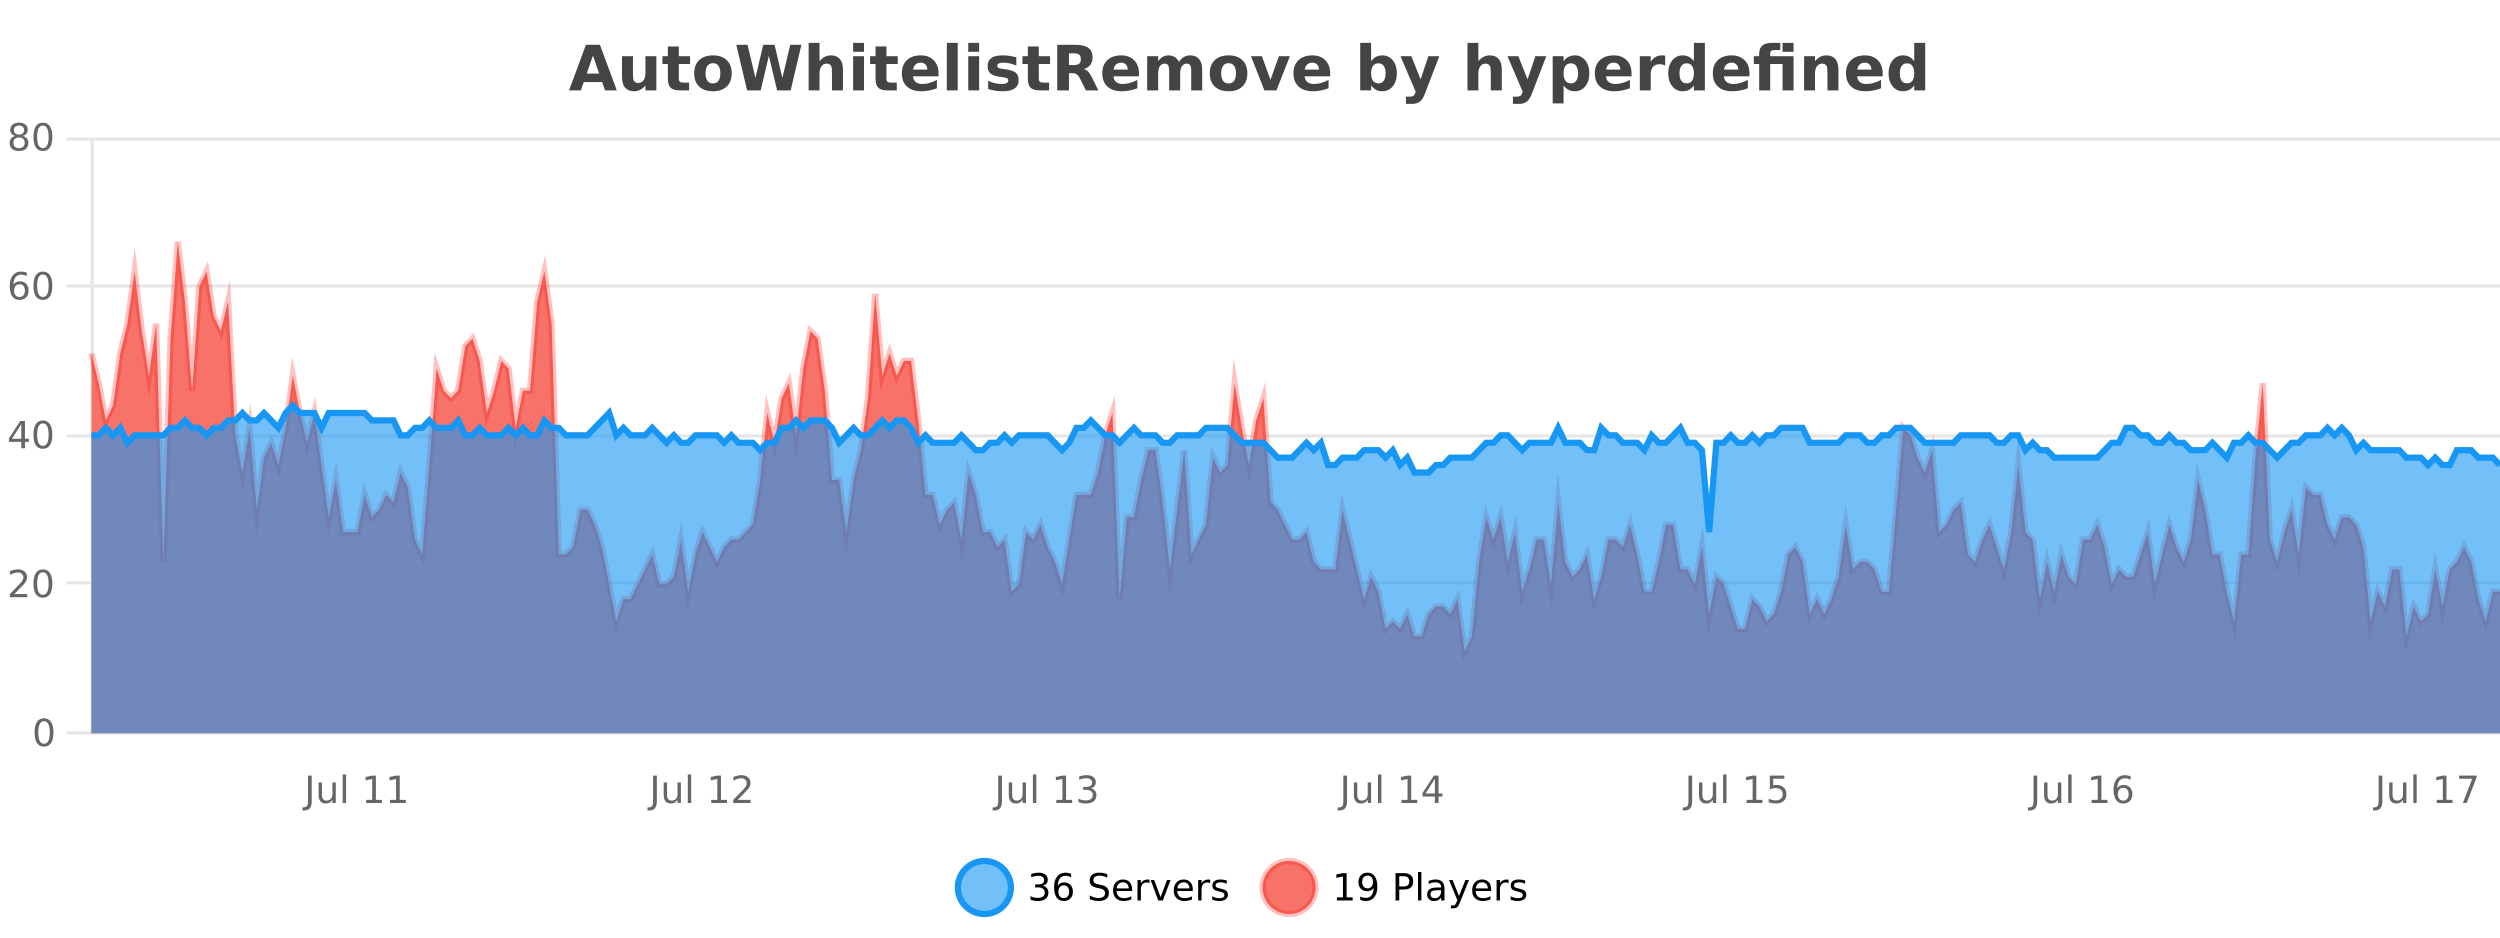 <?xml version="1.0" encoding="UTF-8"?>
<svg xmlns="http://www.w3.org/2000/svg" xmlns:xlink="http://www.w3.org/1999/xlink" width="800pt" height="300pt" viewBox="0 0 800 300" version="1.1">
<defs>
<clipPath id="clip1">
  <path d="M 278 263 L 352 263 L 352 300 L 278 300 Z M 278 263 "/>
</clipPath>
<clipPath id="clip2">
  <path d="M 375 263 L 450 263 L 450 300 L 375 300 Z M 375 263 "/>
</clipPath>
<clipPath id="clip3">
  <path d="M 29.27 77 L 800 77 L 800 234.602 L 29.27 234.602 Z M 29.27 77 "/>
</clipPath>
<clipPath id="clip4">
  <path d="M 28.27 49 L 800 49 L 800 235.602 L 28.27 235.602 Z M 28.27 49 "/>
</clipPath>
<clipPath id="clip5">
  <path d="M 29.27 129 L 800 129 L 800 234.602 L 29.27 234.602 Z M 29.27 129 "/>
</clipPath>
<clipPath id="clip6">
  <path d="M 28.27 101 L 800 101 L 800 199 L 28.27 199 Z M 28.27 101 "/>
</clipPath>
</defs>
<g id="surface3300021">
<rect x="0" y="0" width="800" height="300" style="fill:rgb(100%,100%,100%);fill-opacity:1;stroke:none;"/>
<path style="fill:none;stroke-width:1;stroke-linecap:butt;stroke-linejoin:miter;stroke:rgb(0%,0%,0%);stroke-opacity:0.098;stroke-miterlimit:10;" d="M 30 234.5 L 800 234.5 "/>
<path style="fill:none;stroke-width:1;stroke-linecap:butt;stroke-linejoin:miter;stroke:rgb(0%,0%,0%);stroke-opacity:0.098;stroke-miterlimit:10;" d="M 21.27 234.5 L 29 234.5 "/>
<path style="fill:none;stroke-width:1;stroke-linecap:butt;stroke-linejoin:miter;stroke:rgb(0%,0%,0%);stroke-opacity:0.098;stroke-miterlimit:10;" d="M 30 186.5 L 800 186.5 "/>
<path style="fill:none;stroke-width:1;stroke-linecap:butt;stroke-linejoin:miter;stroke:rgb(0%,0%,0%);stroke-opacity:0.098;stroke-miterlimit:10;" d="M 21.27 186.5 L 29 186.5 "/>
<path style="fill:none;stroke-width:1;stroke-linecap:butt;stroke-linejoin:miter;stroke:rgb(0%,0%,0%);stroke-opacity:0.098;stroke-miterlimit:10;" d="M 30 139.5 L 800 139.5 "/>
<path style="fill:none;stroke-width:1;stroke-linecap:butt;stroke-linejoin:miter;stroke:rgb(0%,0%,0%);stroke-opacity:0.098;stroke-miterlimit:10;" d="M 21.27 139.5 L 29 139.5 "/>
<path style="fill:none;stroke-width:1;stroke-linecap:butt;stroke-linejoin:miter;stroke:rgb(0%,0%,0%);stroke-opacity:0.098;stroke-miterlimit:10;" d="M 30 91.5 L 800 91.5 "/>
<path style="fill:none;stroke-width:1;stroke-linecap:butt;stroke-linejoin:miter;stroke:rgb(0%,0%,0%);stroke-opacity:0.098;stroke-miterlimit:10;" d="M 21.27 91.5 L 29 91.5 "/>
<path style="fill:none;stroke-width:1;stroke-linecap:butt;stroke-linejoin:miter;stroke:rgb(0%,0%,0%);stroke-opacity:0.098;stroke-miterlimit:10;" d="M 30 44.5 L 800 44.5 "/>
<path style="fill:none;stroke-width:1;stroke-linecap:butt;stroke-linejoin:miter;stroke:rgb(0%,0%,0%);stroke-opacity:0.098;stroke-miterlimit:10;" d="M 21.27 44.5 L 29 44.5 "/>
<path style=" stroke:none;fill-rule:nonzero;fill:rgb(9.02%,58.824%,95.294%);fill-opacity:0.6;" d="M 323.488 284 C 323.488 288.688 319.688 292.484 315.004 292.484 C 310.316 292.484 306.52 288.688 306.52 284 C 306.52 279.312 310.316 275.516 315.004 275.516 C 319.688 275.516 323.488 279.312 323.488 284 Z M 323.488 284 "/>
<g clip-path="url(#clip1)" clip-rule="nonzero">
<path style="fill:none;stroke-width:2;stroke-linecap:butt;stroke-linejoin:miter;stroke:rgb(9.02%,58.824%,95.294%);stroke-opacity:1;stroke-miterlimit:10;" d="M 323.488 284 C 323.488 288.688 319.688 292.484 315.004 292.484 C 310.316 292.484 306.52 288.688 306.52 284 C 306.52 279.312 310.316 275.516 315.004 275.516 C 319.688 275.516 323.488 279.312 323.488 284 Z M 323.488 284 "/>
</g>
<path style=" stroke:none;fill-rule:nonzero;fill:rgb(0%,0%,0%);fill-opacity:1;" d="M 333.695 283.438 C 334.258 283.562 334.695 283.82 335.008 284.203 C 335.328 284.578 335.492 285.047 335.492 285.609 C 335.492 286.477 335.195 287.148 334.602 287.625 C 334.008 288.094 333.164 288.328 332.07 288.328 C 331.703 288.328 331.324 288.289 330.93 288.219 C 330.543 288.148 330.148 288.039 329.742 287.891 L 329.742 286.75 C 330.062 286.938 330.418 287.086 330.805 287.188 C 331.199 287.281 331.609 287.328 332.039 287.328 C 332.777 287.328 333.34 287.184 333.727 286.891 C 334.121 286.602 334.32 286.172 334.32 285.609 C 334.32 285.102 334.137 284.699 333.773 284.406 C 333.406 284.117 332.906 283.969 332.273 283.969 L 331.242 283.969 L 331.242 283 L 332.32 283 C 332.891 283 333.336 282.887 333.648 282.656 C 333.961 282.418 334.117 282.078 334.117 281.641 C 334.117 281.195 333.953 280.852 333.633 280.609 C 333.32 280.371 332.867 280.25 332.273 280.25 C 331.938 280.25 331.586 280.289 331.211 280.359 C 330.844 280.422 330.438 280.527 329.992 280.672 L 329.992 279.625 C 330.449 279.5 330.871 279.406 331.258 279.344 C 331.652 279.281 332.023 279.25 332.367 279.25 C 333.273 279.25 333.984 279.453 334.508 279.859 C 335.027 280.266 335.289 280.82 335.289 281.516 C 335.289 282.008 335.148 282.418 334.867 282.75 C 334.594 283.086 334.203 283.312 333.695 283.438 Z M 340.422 283.312 C 339.891 283.312 339.469 283.496 339.156 283.859 C 338.844 284.227 338.688 284.719 338.688 285.344 C 338.688 285.98 338.844 286.48 339.156 286.844 C 339.469 287.211 339.891 287.391 340.422 287.391 C 340.953 287.391 341.367 287.211 341.672 286.844 C 341.984 286.48 342.141 285.98 342.141 285.344 C 342.141 284.719 341.984 284.227 341.672 283.859 C 341.367 283.496 340.953 283.312 340.422 283.312 Z M 342.766 279.594 L 342.766 280.672 C 342.461 280.539 342.16 280.434 341.859 280.359 C 341.555 280.289 341.258 280.25 340.969 280.25 C 340.188 280.25 339.586 280.516 339.172 281.047 C 338.766 281.57 338.531 282.359 338.469 283.422 C 338.695 283.09 338.984 282.836 339.328 282.656 C 339.68 282.469 340.066 282.375 340.484 282.375 C 341.359 282.375 342.051 282.641 342.562 283.172 C 343.07 283.703 343.328 284.43 343.328 285.344 C 343.328 286.25 343.062 286.977 342.531 287.516 C 342 288.059 341.297 288.328 340.422 288.328 C 339.398 288.328 338.625 287.945 338.094 287.172 C 337.562 286.391 337.297 285.266 337.297 283.797 C 337.297 282.414 337.625 281.309 338.281 280.484 C 338.938 279.664 339.816 279.25 340.922 279.25 C 341.211 279.25 341.508 279.281 341.812 279.344 C 342.113 279.398 342.43 279.48 342.766 279.594 Z M 354.324 279.688 L 354.324 280.844 C 353.875 280.637 353.449 280.48 353.043 280.375 C 352.645 280.262 352.266 280.203 351.902 280.203 C 351.254 280.203 350.754 280.328 350.402 280.578 C 350.059 280.828 349.887 281.188 349.887 281.656 C 349.887 282.043 350 282.336 350.23 282.531 C 350.457 282.73 350.902 282.887 351.559 283 L 352.262 283.156 C 353.145 283.324 353.797 283.621 354.215 284.047 C 354.641 284.465 354.855 285.027 354.855 285.734 C 354.855 286.59 354.566 287.234 353.996 287.672 C 353.434 288.109 352.598 288.328 351.496 288.328 C 351.09 288.328 350.652 288.281 350.184 288.188 C 349.715 288.094 349.23 287.953 348.73 287.766 L 348.73 286.547 C 349.207 286.82 349.676 287.023 350.137 287.156 C 350.605 287.293 351.059 287.359 351.496 287.359 C 352.172 287.359 352.691 287.23 353.059 286.969 C 353.434 286.699 353.621 286.32 353.621 285.828 C 353.621 285.402 353.484 285.07 353.215 284.828 C 352.953 284.578 352.52 284.398 351.918 284.281 L 351.199 284.141 C 350.312 283.965 349.672 283.688 349.277 283.312 C 348.891 282.938 348.699 282.418 348.699 281.75 C 348.699 280.969 348.969 280.359 349.512 279.922 C 350.051 279.477 350.801 279.25 351.762 279.25 C 352.176 279.25 352.594 279.289 353.012 279.359 C 353.438 279.434 353.875 279.543 354.324 279.688 Z M 362.27 284.609 L 362.27 285.125 L 357.301 285.125 C 357.352 285.875 357.574 286.445 357.973 286.828 C 358.379 287.215 358.934 287.406 359.645 287.406 C 360.059 287.406 360.461 287.359 360.848 287.266 C 361.242 287.164 361.633 287.008 362.02 286.797 L 362.02 287.828 C 361.621 287.984 361.223 288.105 360.816 288.188 C 360.41 288.281 359.996 288.328 359.582 288.328 C 358.539 288.328 357.711 288.027 357.098 287.422 C 356.48 286.809 356.176 285.98 356.176 284.938 C 356.176 283.867 356.465 283.016 357.051 282.391 C 357.633 281.758 358.414 281.438 359.395 281.438 C 360.277 281.438 360.977 281.727 361.488 282.297 C 362.008 282.859 362.27 283.633 362.27 284.609 Z M 361.191 284.281 C 361.18 283.699 361.012 283.23 360.691 282.875 C 360.367 282.523 359.941 282.344 359.41 282.344 C 358.805 282.344 358.32 282.516 357.957 282.859 C 357.602 283.203 357.398 283.684 357.348 284.297 Z M 367.84 282.594 C 367.715 282.531 367.578 282.484 367.434 282.453 C 367.297 282.414 367.141 282.391 366.965 282.391 C 366.359 282.391 365.891 282.59 365.559 282.984 C 365.234 283.383 365.074 283.953 365.074 284.703 L 365.074 288.156 L 363.996 288.156 L 363.996 281.594 L 365.074 281.594 L 365.074 282.609 C 365.301 282.215 365.598 281.922 365.965 281.734 C 366.328 281.539 366.77 281.438 367.293 281.438 C 367.363 281.438 367.441 281.445 367.527 281.453 C 367.621 281.465 367.719 281.48 367.824 281.5 Z M 368.195 281.594 L 369.336 281.594 L 371.383 287.094 L 373.445 281.594 L 374.586 281.594 L 372.117 288.156 L 370.648 288.156 Z M 381.688 284.609 L 381.688 285.125 L 376.719 285.125 C 376.77 285.875 376.992 286.445 377.391 286.828 C 377.797 287.215 378.352 287.406 379.062 287.406 C 379.477 287.406 379.879 287.359 380.266 287.266 C 380.66 287.164 381.051 287.008 381.438 286.797 L 381.438 287.828 C 381.039 287.984 380.641 288.105 380.234 288.188 C 379.828 288.281 379.414 288.328 379 288.328 C 377.957 288.328 377.129 288.027 376.516 287.422 C 375.898 286.809 375.594 285.98 375.594 284.938 C 375.594 283.867 375.883 283.016 376.469 282.391 C 377.051 281.758 377.832 281.438 378.812 281.438 C 379.695 281.438 380.395 281.727 380.906 282.297 C 381.426 282.859 381.688 283.633 381.688 284.609 Z M 380.609 284.281 C 380.598 283.699 380.43 283.23 380.109 282.875 C 379.785 282.523 379.359 282.344 378.828 282.344 C 378.223 282.344 377.738 282.516 377.375 282.859 C 377.02 283.203 376.816 283.684 376.766 284.297 Z M 387.258 282.594 C 387.133 282.531 386.996 282.484 386.852 282.453 C 386.715 282.414 386.559 282.391 386.383 282.391 C 385.777 282.391 385.309 282.59 384.977 282.984 C 384.652 283.383 384.492 283.953 384.492 284.703 L 384.492 288.156 L 383.414 288.156 L 383.414 281.594 L 384.492 281.594 L 384.492 282.609 C 384.719 282.215 385.016 281.922 385.383 281.734 C 385.746 281.539 386.188 281.438 386.711 281.438 C 386.781 281.438 386.859 281.445 386.945 281.453 C 387.039 281.465 387.137 281.48 387.242 281.5 Z M 392.566 281.781 L 392.566 282.812 C 392.262 282.656 391.945 282.543 391.613 282.469 C 391.289 282.387 390.949 282.344 390.598 282.344 C 390.066 282.344 389.664 282.43 389.395 282.594 C 389.121 282.75 388.988 282.996 388.988 283.328 C 388.988 283.578 389.082 283.777 389.27 283.922 C 389.465 284.059 389.855 284.188 390.441 284.312 L 390.801 284.406 C 391.57 284.562 392.117 284.793 392.441 285.094 C 392.762 285.398 392.926 285.812 392.926 286.344 C 392.926 286.961 392.68 287.445 392.191 287.797 C 391.711 288.152 391.051 288.328 390.207 288.328 C 389.852 288.328 389.48 288.289 389.098 288.219 C 388.723 288.156 388.324 288.059 387.91 287.922 L 387.91 286.797 C 388.305 287.008 388.695 287.164 389.082 287.266 C 389.465 287.371 389.852 287.422 390.238 287.422 C 390.738 287.422 391.121 287.34 391.395 287.172 C 391.676 286.996 391.816 286.746 391.816 286.422 C 391.816 286.133 391.715 285.906 391.52 285.75 C 391.32 285.594 390.887 285.445 390.223 285.297 L 389.848 285.219 C 389.18 285.074 388.695 284.855 388.395 284.562 C 388.102 284.273 387.957 283.875 387.957 283.375 C 387.957 282.75 388.176 282.273 388.613 281.938 C 389.051 281.605 389.668 281.438 390.473 281.438 C 390.867 281.438 391.242 281.469 391.598 281.531 C 391.949 281.586 392.273 281.668 392.566 281.781 Z M 325.004 277.016 "/>
<path style=" stroke:none;fill-rule:nonzero;fill:rgb(96.863%,44.706%,40.784%);fill-opacity:1;" d="M 420.988 284 C 420.988 288.688 417.191 292.484 412.504 292.484 C 407.82 292.484 404.02 288.688 404.02 284 C 404.02 279.312 407.82 275.516 412.504 275.516 C 417.191 275.516 420.988 279.312 420.988 284 Z M 420.988 284 "/>
<g clip-path="url(#clip2)" clip-rule="nonzero">
<path style="fill:none;stroke-width:2;stroke-linecap:butt;stroke-linejoin:miter;stroke:rgb(100%,4.706%,0%);stroke-opacity:0.247;stroke-miterlimit:10;" d="M 420.988 284 C 420.988 288.688 417.191 292.484 412.504 292.484 C 407.82 292.484 404.02 288.688 404.02 284 C 404.02 279.312 407.82 275.516 412.504 275.516 C 417.191 275.516 420.988 279.312 420.988 284 Z M 420.988 284 "/>
</g>
<path style=" stroke:none;fill-rule:nonzero;fill:rgb(0%,0%,0%);fill-opacity:1;" d="M 427.805 287.156 L 429.742 287.156 L 429.742 280.484 L 427.633 280.906 L 427.633 279.828 L 429.727 279.406 L 430.914 279.406 L 430.914 287.156 L 432.852 287.156 L 432.852 288.156 L 427.805 288.156 Z M 435.266 287.969 L 435.266 286.891 C 435.566 287.039 435.867 287.148 436.172 287.219 C 436.473 287.293 436.773 287.328 437.078 287.328 C 437.859 287.328 438.453 287.07 438.859 286.547 C 439.273 286.016 439.508 285.215 439.562 284.141 C 439.344 284.484 439.055 284.746 438.703 284.922 C 438.359 285.102 437.973 285.188 437.547 285.188 C 436.672 285.188 435.977 284.93 435.469 284.406 C 434.957 283.875 434.703 283.148 434.703 282.219 C 434.703 281.324 434.969 280.605 435.5 280.062 C 436.031 279.523 436.738 279.25 437.625 279.25 C 438.633 279.25 439.406 279.641 439.938 280.422 C 440.477 281.195 440.75 282.32 440.75 283.797 C 440.75 285.172 440.422 286.273 439.766 287.094 C 439.109 287.918 438.227 288.328 437.125 288.328 C 436.82 288.328 436.52 288.297 436.219 288.234 C 435.914 288.18 435.598 288.094 435.266 287.969 Z M 437.625 284.266 C 438.156 284.266 438.578 284.086 438.891 283.719 C 439.203 283.355 439.359 282.855 439.359 282.219 C 439.359 281.594 439.203 281.102 438.891 280.734 C 438.578 280.371 438.156 280.188 437.625 280.188 C 437.094 280.188 436.672 280.371 436.359 280.734 C 436.055 281.102 435.906 281.594 435.906 282.219 C 435.906 282.855 436.055 283.355 436.359 283.719 C 436.672 284.086 437.094 284.266 437.625 284.266 Z M 447.762 280.375 L 447.762 283.672 L 449.246 283.672 C 449.797 283.672 450.223 283.531 450.527 283.25 C 450.828 282.961 450.98 282.547 450.98 282.016 C 450.98 281.496 450.828 281.094 450.527 280.812 C 450.223 280.523 449.797 280.375 449.246 280.375 Z M 446.574 279.406 L 449.246 279.406 C 450.234 279.406 450.98 279.633 451.48 280.078 C 451.98 280.516 452.23 281.164 452.23 282.016 C 452.23 282.883 451.98 283.539 451.48 283.984 C 450.98 284.422 450.234 284.641 449.246 284.641 L 447.762 284.641 L 447.762 288.156 L 446.574 288.156 Z M 453.766 279.031 L 454.844 279.031 L 454.844 288.156 L 453.766 288.156 Z M 460.082 284.859 C 459.215 284.859 458.613 284.961 458.27 285.156 C 457.934 285.355 457.77 285.695 457.77 286.172 C 457.77 286.559 457.895 286.867 458.145 287.094 C 458.402 287.312 458.746 287.422 459.176 287.422 C 459.777 287.422 460.258 287.215 460.613 286.797 C 460.977 286.371 461.16 285.805 461.16 285.094 L 461.16 284.859 Z M 462.238 284.406 L 462.238 288.156 L 461.16 288.156 L 461.16 287.156 C 460.91 287.555 460.602 287.852 460.238 288.047 C 459.871 288.234 459.426 288.328 458.895 288.328 C 458.215 288.328 457.68 288.141 457.285 287.766 C 456.887 287.383 456.691 286.875 456.691 286.25 C 456.691 285.512 456.934 284.953 457.426 284.578 C 457.926 284.203 458.664 284.016 459.645 284.016 L 461.16 284.016 L 461.16 283.906 C 461.16 283.406 460.992 283.023 460.66 282.75 C 460.336 282.48 459.883 282.344 459.301 282.344 C 458.926 282.344 458.555 282.391 458.191 282.484 C 457.836 282.578 457.496 282.715 457.176 282.891 L 457.176 281.891 C 457.57 281.734 457.949 281.621 458.316 281.547 C 458.691 281.477 459.055 281.438 459.41 281.438 C 460.355 281.438 461.066 281.684 461.535 282.172 C 462.004 282.664 462.238 283.406 462.238 284.406 Z M 467.188 288.766 C 466.883 289.547 466.586 290.055 466.297 290.297 C 466.004 290.535 465.617 290.656 465.141 290.656 L 464.281 290.656 L 464.281 289.75 L 464.906 289.75 C 465.207 289.75 465.438 289.676 465.594 289.531 C 465.758 289.395 465.941 289.066 466.141 288.547 L 466.344 288.047 L 463.688 281.594 L 464.828 281.594 L 466.875 286.719 L 468.938 281.594 L 470.078 281.594 Z M 477.18 284.609 L 477.18 285.125 L 472.211 285.125 C 472.262 285.875 472.484 286.445 472.883 286.828 C 473.289 287.215 473.844 287.406 474.555 287.406 C 474.969 287.406 475.371 287.359 475.758 287.266 C 476.152 287.164 476.543 287.008 476.93 286.797 L 476.93 287.828 C 476.531 287.984 476.133 288.105 475.727 288.188 C 475.32 288.281 474.906 288.328 474.492 288.328 C 473.449 288.328 472.621 288.027 472.008 287.422 C 471.391 286.809 471.086 285.98 471.086 284.938 C 471.086 283.867 471.375 283.016 471.961 282.391 C 472.543 281.758 473.324 281.438 474.305 281.438 C 475.188 281.438 475.887 281.727 476.398 282.297 C 476.918 282.859 477.18 283.633 477.18 284.609 Z M 476.102 284.281 C 476.09 283.699 475.922 283.23 475.602 282.875 C 475.277 282.523 474.852 282.344 474.32 282.344 C 473.715 282.344 473.23 282.516 472.867 282.859 C 472.512 283.203 472.309 283.684 472.258 284.297 Z M 482.75 282.594 C 482.625 282.531 482.488 282.484 482.344 282.453 C 482.207 282.414 482.051 282.391 481.875 282.391 C 481.27 282.391 480.801 282.59 480.469 282.984 C 480.145 283.383 479.984 283.953 479.984 284.703 L 479.984 288.156 L 478.906 288.156 L 478.906 281.594 L 479.984 281.594 L 479.984 282.609 C 480.211 282.215 480.508 281.922 480.875 281.734 C 481.238 281.539 481.68 281.438 482.203 281.438 C 482.273 281.438 482.352 281.445 482.438 281.453 C 482.531 281.465 482.629 281.48 482.734 281.5 Z M 488.055 281.781 L 488.055 282.812 C 487.75 282.656 487.434 282.543 487.102 282.469 C 486.777 282.387 486.438 282.344 486.086 282.344 C 485.555 282.344 485.152 282.43 484.883 282.594 C 484.609 282.75 484.477 282.996 484.477 283.328 C 484.477 283.578 484.57 283.777 484.758 283.922 C 484.953 284.059 485.344 284.188 485.93 284.312 L 486.289 284.406 C 487.059 284.562 487.605 284.793 487.93 285.094 C 488.25 285.398 488.414 285.812 488.414 286.344 C 488.414 286.961 488.168 287.445 487.68 287.797 C 487.199 288.152 486.539 288.328 485.695 288.328 C 485.34 288.328 484.969 288.289 484.586 288.219 C 484.211 288.156 483.812 288.059 483.398 287.922 L 483.398 286.797 C 483.793 287.008 484.184 287.164 484.57 287.266 C 484.953 287.371 485.34 287.422 485.727 287.422 C 486.227 287.422 486.609 287.34 486.883 287.172 C 487.164 286.996 487.305 286.746 487.305 286.422 C 487.305 286.133 487.203 285.906 487.008 285.75 C 486.809 285.594 486.375 285.445 485.711 285.297 L 485.336 285.219 C 484.668 285.074 484.184 284.855 483.883 284.562 C 483.59 284.273 483.445 283.875 483.445 283.375 C 483.445 282.75 483.664 282.273 484.102 281.938 C 484.539 281.605 485.156 281.438 485.961 281.438 C 486.355 281.438 486.73 281.469 487.086 281.531 C 487.438 281.586 487.762 281.668 488.055 281.781 Z M 422.504 277.016 "/>
<path style=" stroke:none;fill-rule:nonzero;fill:rgb(26.667%,26.667%,26.667%);fill-opacity:1;" d="M 192.688 26.266 L 186.812 26.266 L 185.875 28.922 L 182.094 28.922 L 187.5 14.344 L 191.984 14.344 L 197.375 28.922 L 193.609 28.922 Z M 187.75 23.562 L 191.734 23.562 L 189.75 17.766 Z M 199.039 24.656 L 199.039 17.984 L 202.555 17.984 L 202.555 19.078 C 202.555 19.672 202.547 20.418 202.539 21.312 C 202.539 22.211 202.539 22.805 202.539 23.094 C 202.539 23.98 202.559 24.617 202.602 25 C 202.652 25.387 202.73 25.668 202.836 25.844 C 202.98 26.074 203.168 26.25 203.398 26.375 C 203.625 26.5 203.891 26.562 204.195 26.562 C 204.922 26.562 205.496 26.281 205.914 25.719 C 206.328 25.156 206.539 24.383 206.539 23.391 L 206.539 17.984 L 210.039 17.984 L 210.039 28.922 L 206.539 28.922 L 206.539 27.344 C 206.008 27.98 205.445 28.449 204.852 28.75 C 204.266 29.051 203.621 29.203 202.914 29.203 C 201.652 29.203 200.688 28.82 200.023 28.047 C 199.367 27.266 199.039 26.137 199.039 24.656 Z M 217.219 14.875 L 217.219 17.984 L 220.828 17.984 L 220.828 20.484 L 217.219 20.484 L 217.219 25.125 C 217.219 25.637 217.316 25.98 217.516 26.156 C 217.723 26.336 218.125 26.422 218.719 26.422 L 220.516 26.422 L 220.516 28.922 L 217.516 28.922 C 216.141 28.922 215.16 28.637 214.578 28.062 C 214.004 27.48 213.719 26.5 213.719 25.125 L 213.719 20.484 L 211.984 20.484 L 211.984 17.984 L 213.719 17.984 L 213.719 14.875 Z M 228.168 20.219 C 227.387 20.219 226.793 20.5 226.387 21.062 C 225.98 21.617 225.777 22.418 225.777 23.469 C 225.777 24.512 225.98 25.312 226.387 25.875 C 226.793 26.43 227.387 26.703 228.168 26.703 C 228.926 26.703 229.504 26.43 229.902 25.875 C 230.309 25.312 230.512 24.512 230.512 23.469 C 230.512 22.418 230.309 21.617 229.902 21.062 C 229.504 20.5 228.926 20.219 228.168 20.219 Z M 228.168 17.719 C 230.043 17.719 231.504 18.23 232.559 19.25 C 233.621 20.262 234.152 21.668 234.152 23.469 C 234.152 25.262 233.621 26.668 232.559 27.688 C 231.504 28.699 230.043 29.203 228.168 29.203 C 226.27 29.203 224.793 28.699 223.73 27.688 C 222.668 26.668 222.137 25.262 222.137 23.469 C 222.137 21.668 222.668 20.262 223.73 19.25 C 224.793 18.23 226.27 17.719 228.168 17.719 Z M 235.609 14.344 L 239.219 14.344 L 241.734 24.938 L 244.234 14.344 L 247.859 14.344 L 250.359 24.938 L 252.875 14.344 L 256.453 14.344 L 253.016 28.922 L 248.672 28.922 L 246.031 17.844 L 243.422 28.922 L 239.078 28.922 Z M 269.75 22.266 L 269.75 28.922 L 266.234 28.922 L 266.234 23.844 C 266.234 22.887 266.211 22.23 266.172 21.875 C 266.129 21.512 266.055 21.246 265.953 21.078 C 265.816 20.852 265.629 20.672 265.391 20.547 C 265.16 20.422 264.895 20.359 264.594 20.359 C 263.863 20.359 263.289 20.641 262.875 21.203 C 262.457 21.766 262.25 22.547 262.25 23.547 L 262.25 28.922 L 258.766 28.922 L 258.766 13.719 L 262.25 13.719 L 262.25 19.578 C 262.781 18.945 263.344 18.477 263.938 18.172 C 264.531 17.871 265.18 17.719 265.891 17.719 C 267.16 17.719 268.117 18.109 268.766 18.891 C 269.422 19.664 269.75 20.789 269.75 22.266 Z M 273.004 17.984 L 276.488 17.984 L 276.488 28.922 L 273.004 28.922 Z M 273.004 13.719 L 276.488 13.719 L 276.488 16.578 L 273.004 16.578 Z M 283.672 14.875 L 283.672 17.984 L 287.281 17.984 L 287.281 20.484 L 283.672 20.484 L 283.672 25.125 C 283.672 25.637 283.77 25.98 283.969 26.156 C 284.176 26.336 284.578 26.422 285.172 26.422 L 286.969 26.422 L 286.969 28.922 L 283.969 28.922 C 282.594 28.922 281.613 28.637 281.031 28.062 C 280.457 27.48 280.172 26.5 280.172 25.125 L 280.172 20.484 L 278.438 20.484 L 278.438 17.984 L 280.172 17.984 L 280.172 14.875 Z M 300.328 23.422 L 300.328 24.422 L 292.156 24.422 C 292.238 25.246 292.535 25.859 293.047 26.266 C 293.555 26.672 294.266 26.875 295.172 26.875 C 295.91 26.875 296.664 26.766 297.438 26.547 C 298.207 26.328 299 26 299.812 25.562 L 299.812 28.25 C 298.988 28.562 298.16 28.797 297.328 28.953 C 296.504 29.117 295.68 29.203 294.859 29.203 C 292.879 29.203 291.336 28.703 290.234 27.703 C 289.141 26.695 288.594 25.281 288.594 23.469 C 288.594 21.68 289.129 20.273 290.203 19.25 C 291.285 18.23 292.77 17.719 294.656 17.719 C 296.375 17.719 297.75 18.242 298.781 19.281 C 299.812 20.312 300.328 21.695 300.328 23.422 Z M 296.734 22.266 C 296.734 21.602 296.539 21.062 296.156 20.656 C 295.77 20.25 295.266 20.047 294.641 20.047 C 293.961 20.047 293.41 20.242 292.984 20.625 C 292.566 21 292.305 21.547 292.203 22.266 Z M 302.984 13.719 L 306.469 13.719 L 306.469 28.922 L 302.984 28.922 Z M 309.84 17.984 L 313.324 17.984 L 313.324 28.922 L 309.84 28.922 Z M 309.84 13.719 L 313.324 13.719 L 313.324 16.578 L 309.84 16.578 Z M 325.227 18.328 L 325.227 20.984 C 324.484 20.672 323.766 20.438 323.07 20.281 C 322.371 20.125 321.711 20.047 321.086 20.047 C 320.43 20.047 319.938 20.133 319.617 20.297 C 319.293 20.465 319.133 20.719 319.133 21.062 C 319.133 21.344 319.25 21.559 319.492 21.703 C 319.742 21.852 320.18 21.961 320.805 22.031 L 321.43 22.125 C 323.219 22.355 324.422 22.73 325.039 23.25 C 325.652 23.773 325.961 24.59 325.961 25.703 C 325.961 26.871 325.527 27.746 324.664 28.328 C 323.809 28.914 322.531 29.203 320.836 29.203 C 320.105 29.203 319.355 29.145 318.586 29.031 C 317.812 28.918 317.023 28.746 316.211 28.516 L 316.211 25.859 C 316.906 26.203 317.621 26.461 318.352 26.625 C 319.078 26.793 319.824 26.875 320.586 26.875 C 321.273 26.875 321.789 26.781 322.133 26.594 C 322.477 26.406 322.648 26.125 322.648 25.75 C 322.648 25.438 322.527 25.211 322.289 25.062 C 322.047 24.906 321.574 24.789 320.867 24.703 L 320.258 24.625 C 318.695 24.43 317.602 24.07 316.977 23.547 C 316.352 23.016 316.039 22.215 316.039 21.141 C 316.039 19.984 316.434 19.125 317.227 18.562 C 318.027 18 319.246 17.719 320.883 17.719 C 321.527 17.719 322.203 17.773 322.914 17.875 C 323.621 17.969 324.391 18.121 325.227 18.328 Z M 332.414 14.875 L 332.414 17.984 L 336.023 17.984 L 336.023 20.484 L 332.414 20.484 L 332.414 25.125 C 332.414 25.637 332.512 25.98 332.711 26.156 C 332.918 26.336 333.32 26.422 333.914 26.422 L 335.711 26.422 L 335.711 28.922 L 332.711 28.922 C 331.336 28.922 330.355 28.637 329.773 28.062 C 329.199 27.48 328.914 26.5 328.914 25.125 L 328.914 20.484 L 327.18 20.484 L 327.18 17.984 L 328.914 17.984 L 328.914 14.875 Z M 343.645 20.812 C 344.434 20.812 345.004 20.668 345.348 20.375 C 345.691 20.074 345.863 19.59 345.863 18.922 C 345.863 18.258 345.691 17.781 345.348 17.5 C 345.004 17.211 344.434 17.062 343.645 17.062 L 342.066 17.062 L 342.066 20.812 Z M 342.066 23.406 L 342.066 28.922 L 338.316 28.922 L 338.316 14.344 L 344.051 14.344 C 345.965 14.344 347.371 14.668 348.27 15.312 C 349.164 15.961 349.613 16.977 349.613 18.359 C 349.613 19.328 349.379 20.125 348.91 20.75 C 348.449 21.367 347.754 21.82 346.816 22.109 C 347.324 22.227 347.785 22.492 348.191 22.906 C 348.598 23.312 349.008 23.938 349.426 24.781 L 351.473 28.922 L 347.473 28.922 L 345.691 25.297 C 345.336 24.57 344.973 24.074 344.598 23.812 C 344.23 23.543 343.742 23.406 343.129 23.406 Z M 364.469 23.422 L 364.469 24.422 L 356.297 24.422 C 356.379 25.246 356.676 25.859 357.188 26.266 C 357.695 26.672 358.406 26.875 359.312 26.875 C 360.051 26.875 360.805 26.766 361.578 26.547 C 362.348 26.328 363.141 26 363.953 25.562 L 363.953 28.25 C 363.129 28.562 362.301 28.797 361.469 28.953 C 360.645 29.117 359.82 29.203 359 29.203 C 357.02 29.203 355.477 28.703 354.375 27.703 C 353.281 26.695 352.734 25.281 352.734 23.469 C 352.734 21.68 353.27 20.273 354.344 19.25 C 355.426 18.23 356.91 17.719 358.797 17.719 C 360.516 17.719 361.891 18.242 362.922 19.281 C 363.953 20.312 364.469 21.695 364.469 23.422 Z M 360.875 22.266 C 360.875 21.602 360.68 21.062 360.297 20.656 C 359.91 20.25 359.406 20.047 358.781 20.047 C 358.102 20.047 357.551 20.242 357.125 20.625 C 356.707 21 356.445 21.547 356.344 22.266 Z M 377.25 19.797 C 377.695 19.121 378.223 18.605 378.828 18.25 C 379.441 17.898 380.113 17.719 380.844 17.719 C 382.094 17.719 383.047 18.109 383.703 18.891 C 384.367 19.664 384.703 20.789 384.703 22.266 L 384.703 28.922 L 381.188 28.922 L 381.188 23.219 C 381.188 23.137 381.188 23.047 381.188 22.953 C 381.195 22.859 381.203 22.73 381.203 22.562 C 381.203 21.793 381.086 21.234 380.859 20.891 C 380.629 20.539 380.258 20.359 379.75 20.359 C 379.094 20.359 378.582 20.637 378.219 21.188 C 377.852 21.73 377.664 22.516 377.656 23.547 L 377.656 28.922 L 374.141 28.922 L 374.141 23.219 C 374.141 22.012 374.035 21.234 373.828 20.891 C 373.617 20.539 373.25 20.359 372.719 20.359 C 372.039 20.359 371.52 20.637 371.156 21.188 C 370.789 21.73 370.609 22.516 370.609 23.547 L 370.609 28.922 L 367.094 28.922 L 367.094 17.984 L 370.609 17.984 L 370.609 19.578 C 371.047 18.965 371.539 18.5 372.094 18.188 C 372.645 17.875 373.258 17.719 373.938 17.719 C 374.688 17.719 375.352 17.902 375.938 18.266 C 376.52 18.633 376.957 19.141 377.25 19.797 Z M 393.168 20.219 C 392.387 20.219 391.793 20.5 391.387 21.062 C 390.98 21.617 390.777 22.418 390.777 23.469 C 390.777 24.512 390.98 25.312 391.387 25.875 C 391.793 26.43 392.387 26.703 393.168 26.703 C 393.926 26.703 394.504 26.43 394.902 25.875 C 395.309 25.312 395.512 24.512 395.512 23.469 C 395.512 22.418 395.309 21.617 394.902 21.062 C 394.504 20.5 393.926 20.219 393.168 20.219 Z M 393.168 17.719 C 395.043 17.719 396.504 18.23 397.559 19.25 C 398.621 20.262 399.152 21.668 399.152 23.469 C 399.152 25.262 398.621 26.668 397.559 27.688 C 396.504 28.699 395.043 29.203 393.168 29.203 C 391.27 29.203 389.793 28.699 388.73 27.688 C 387.668 26.668 387.137 25.262 387.137 23.469 C 387.137 21.668 387.668 20.262 388.73 19.25 C 389.793 18.23 391.27 17.719 393.168 17.719 Z M 400.312 17.984 L 403.812 17.984 L 406.547 25.547 L 409.25 17.984 L 412.766 17.984 L 408.453 28.922 L 404.609 28.922 Z M 425.648 23.422 L 425.648 24.422 L 417.477 24.422 C 417.559 25.246 417.855 25.859 418.367 26.266 C 418.875 26.672 419.586 26.875 420.492 26.875 C 421.23 26.875 421.984 26.766 422.758 26.547 C 423.527 26.328 424.32 26 425.133 25.562 L 425.133 28.25 C 424.309 28.562 423.48 28.797 422.648 28.953 C 421.824 29.117 421 29.203 420.18 29.203 C 418.199 29.203 416.656 28.703 415.555 27.703 C 414.461 26.695 413.914 25.281 413.914 23.469 C 413.914 21.68 414.449 20.273 415.523 19.25 C 416.605 18.23 418.09 17.719 419.977 17.719 C 421.695 17.719 423.07 18.242 424.102 19.281 C 425.133 20.312 425.648 21.695 425.648 23.422 Z M 422.055 22.266 C 422.055 21.602 421.859 21.062 421.477 20.656 C 421.09 20.25 420.586 20.047 419.961 20.047 C 419.281 20.047 418.73 20.242 418.305 20.625 C 417.887 21 417.625 21.547 417.523 22.266 Z M 441.082 26.672 C 441.832 26.672 442.402 26.402 442.801 25.859 C 443.195 25.309 443.395 24.512 443.395 23.469 C 443.395 22.43 443.195 21.637 442.801 21.094 C 442.402 20.543 441.832 20.266 441.082 20.266 C 440.332 20.266 439.754 20.543 439.348 21.094 C 438.949 21.637 438.754 22.43 438.754 23.469 C 438.754 24.5 438.949 25.293 439.348 25.844 C 439.754 26.398 440.332 26.672 441.082 26.672 Z M 438.754 19.578 C 439.242 18.945 439.777 18.477 440.363 18.172 C 440.945 17.871 441.617 17.719 442.379 17.719 C 443.73 17.719 444.84 18.258 445.707 19.328 C 446.57 20.402 447.004 21.781 447.004 23.469 C 447.004 25.148 446.57 26.523 445.707 27.594 C 444.84 28.668 443.73 29.203 442.379 29.203 C 441.617 29.203 440.945 29.051 440.363 28.75 C 439.777 28.449 439.242 27.98 438.754 27.344 L 438.754 28.922 L 435.27 28.922 L 435.27 13.719 L 438.754 13.719 Z M 448.148 17.984 L 451.633 17.984 L 454.586 25.406 L 457.086 17.984 L 460.57 17.984 L 455.977 29.953 C 455.516 31.172 454.977 32.02 454.352 32.5 C 453.734 32.988 452.93 33.234 451.93 33.234 L 449.898 33.234 L 449.898 30.938 L 450.992 30.938 C 451.586 30.938 452.016 30.844 452.289 30.656 C 452.559 30.469 452.766 30.129 452.914 29.641 L 453.023 29.344 Z M 480.57 22.266 L 480.57 28.922 L 477.055 28.922 L 477.055 23.844 C 477.055 22.887 477.031 22.23 476.992 21.875 C 476.949 21.512 476.875 21.246 476.773 21.078 C 476.637 20.852 476.449 20.672 476.211 20.547 C 475.98 20.422 475.715 20.359 475.414 20.359 C 474.684 20.359 474.109 20.641 473.695 21.203 C 473.277 21.766 473.07 22.547 473.07 23.547 L 473.07 28.922 L 469.586 28.922 L 469.586 13.719 L 473.07 13.719 L 473.07 19.578 C 473.602 18.945 474.164 18.477 474.758 18.172 C 475.352 17.871 476 17.719 476.711 17.719 C 477.98 17.719 478.938 18.109 479.586 18.891 C 480.242 19.664 480.57 20.789 480.57 22.266 Z M 482.387 17.984 L 485.871 17.984 L 488.824 25.406 L 491.324 17.984 L 494.809 17.984 L 490.215 29.953 C 489.754 31.172 489.215 32.02 488.59 32.5 C 487.973 32.988 487.168 33.234 486.168 33.234 L 484.137 33.234 L 484.137 30.938 L 485.23 30.938 C 485.824 30.938 486.254 30.844 486.527 30.656 C 486.797 30.469 487.004 30.129 487.152 29.641 L 487.262 29.344 Z M 500.344 27.344 L 500.344 33.078 L 496.859 33.078 L 496.859 17.984 L 500.344 17.984 L 500.344 19.578 C 500.832 18.945 501.367 18.477 501.953 18.172 C 502.535 17.871 503.207 17.719 503.969 17.719 C 505.32 17.719 506.43 18.258 507.297 19.328 C 508.16 20.402 508.594 21.781 508.594 23.469 C 508.594 25.148 508.16 26.523 507.297 27.594 C 506.43 28.668 505.32 29.203 503.969 29.203 C 503.207 29.203 502.535 29.051 501.953 28.75 C 501.367 28.449 500.832 27.98 500.344 27.344 Z M 502.672 20.266 C 501.922 20.266 501.344 20.543 500.938 21.094 C 500.539 21.637 500.344 22.43 500.344 23.469 C 500.344 24.5 500.539 25.293 500.938 25.844 C 501.344 26.398 501.922 26.672 502.672 26.672 C 503.422 26.672 503.992 26.402 504.391 25.859 C 504.785 25.309 504.984 24.512 504.984 23.469 C 504.984 22.43 504.785 21.637 504.391 21.094 C 503.992 20.543 503.422 20.266 502.672 20.266 Z M 522.086 23.422 L 522.086 24.422 L 513.914 24.422 C 513.996 25.246 514.293 25.859 514.805 26.266 C 515.312 26.672 516.023 26.875 516.93 26.875 C 517.668 26.875 518.422 26.766 519.195 26.547 C 519.965 26.328 520.758 26 521.57 25.562 L 521.57 28.25 C 520.746 28.562 519.918 28.797 519.086 28.953 C 518.262 29.117 517.438 29.203 516.617 29.203 C 514.637 29.203 513.094 28.703 511.992 27.703 C 510.898 26.695 510.352 25.281 510.352 23.469 C 510.352 21.68 510.887 20.273 511.961 19.25 C 513.043 18.23 514.527 17.719 516.414 17.719 C 518.133 17.719 519.508 18.242 520.539 19.281 C 521.57 20.312 522.086 21.695 522.086 23.422 Z M 518.492 22.266 C 518.492 21.602 518.297 21.062 517.914 20.656 C 517.527 20.25 517.023 20.047 516.398 20.047 C 515.719 20.047 515.168 20.242 514.742 20.625 C 514.324 21 514.062 21.547 513.961 22.266 Z M 532.867 20.969 C 532.555 20.824 532.246 20.719 531.945 20.656 C 531.641 20.586 531.34 20.547 531.039 20.547 C 530.133 20.547 529.434 20.836 528.945 21.406 C 528.465 21.98 528.227 22.805 528.227 23.875 L 528.227 28.922 L 524.742 28.922 L 524.742 17.984 L 528.227 17.984 L 528.227 19.781 C 528.672 19.062 529.188 18.543 529.773 18.219 C 530.355 17.887 531.055 17.719 531.867 17.719 C 531.992 17.719 532.121 17.727 532.258 17.734 C 532.391 17.746 532.59 17.766 532.852 17.797 Z M 542.043 19.578 L 542.043 13.719 L 545.559 13.719 L 545.559 28.922 L 542.043 28.922 L 542.043 27.344 C 541.562 27.992 541.031 28.465 540.449 28.766 C 539.863 29.055 539.191 29.203 538.434 29.203 C 537.09 29.203 535.984 28.668 535.121 27.594 C 534.254 26.523 533.824 25.148 533.824 23.469 C 533.824 21.781 534.254 20.402 535.121 19.328 C 535.984 18.258 537.09 17.719 538.434 17.719 C 539.191 17.719 539.863 17.871 540.449 18.172 C 541.031 18.477 541.562 18.945 542.043 19.578 Z M 539.73 26.672 C 540.48 26.672 541.051 26.402 541.449 25.859 C 541.844 25.309 542.043 24.512 542.043 23.469 C 542.043 22.43 541.844 21.637 541.449 21.094 C 541.051 20.543 540.48 20.266 539.73 20.266 C 538.988 20.266 538.422 20.543 538.027 21.094 C 537.629 21.637 537.434 22.43 537.434 23.469 C 537.434 24.512 537.629 25.309 538.027 25.859 C 538.422 26.402 538.988 26.672 539.73 26.672 Z M 559.828 23.422 L 559.828 24.422 L 551.656 24.422 C 551.738 25.246 552.035 25.859 552.547 26.266 C 553.055 26.672 553.766 26.875 554.672 26.875 C 555.41 26.875 556.164 26.766 556.938 26.547 C 557.707 26.328 558.5 26 559.312 25.562 L 559.312 28.25 C 558.488 28.562 557.66 28.797 556.828 28.953 C 556.004 29.117 555.18 29.203 554.359 29.203 C 552.379 29.203 550.836 28.703 549.734 27.703 C 548.641 26.695 548.094 25.281 548.094 23.469 C 548.094 21.68 548.629 20.273 549.703 19.25 C 550.785 18.23 552.27 17.719 554.156 17.719 C 555.875 17.719 557.25 18.242 558.281 19.281 C 559.312 20.312 559.828 21.695 559.828 23.422 Z M 556.234 22.266 C 556.234 21.602 556.039 21.062 555.656 20.656 C 555.27 20.25 554.766 20.047 554.141 20.047 C 553.461 20.047 552.91 20.242 552.484 20.625 C 552.066 21 551.805 21.547 551.703 22.266 Z M 570.422 13.719 L 573.938 13.719 L 573.938 16.578 L 570.422 16.578 Z M 569.688 13.719 L 569.688 16.016 L 567.766 16.016 C 567.273 16.016 566.938 16.109 566.75 16.297 C 566.562 16.477 566.469 16.781 566.469 17.219 L 566.469 17.984 L 573.938 17.984 L 573.938 28.922 L 570.422 28.922 L 570.422 20.484 L 566.469 20.484 L 566.469 28.922 L 562.938 28.922 L 562.938 20.484 L 561.219 20.484 L 561.219 17.984 L 562.938 17.984 L 562.938 17.219 C 562.938 16.031 563.266 15.152 563.922 14.578 C 564.586 14.008 565.617 13.719 567.016 13.719 Z M 588.297 22.266 L 588.297 28.922 L 584.781 28.922 L 584.781 23.828 C 584.781 22.883 584.758 22.23 584.719 21.875 C 584.676 21.512 584.602 21.246 584.5 21.078 C 584.363 20.852 584.176 20.672 583.938 20.547 C 583.707 20.422 583.441 20.359 583.141 20.359 C 582.41 20.359 581.836 20.641 581.422 21.203 C 581.004 21.766 580.797 22.547 580.797 23.547 L 580.797 28.922 L 577.312 28.922 L 577.312 17.984 L 580.797 17.984 L 580.797 19.578 C 581.328 18.945 581.891 18.477 582.484 18.172 C 583.078 17.871 583.727 17.719 584.438 17.719 C 585.707 17.719 586.664 18.109 587.312 18.891 C 587.969 19.664 588.297 20.789 588.297 22.266 Z M 602.453 23.422 L 602.453 24.422 L 594.281 24.422 C 594.363 25.246 594.66 25.859 595.172 26.266 C 595.68 26.672 596.391 26.875 597.297 26.875 C 598.035 26.875 598.789 26.766 599.562 26.547 C 600.332 26.328 601.125 26 601.938 25.562 L 601.938 28.25 C 601.113 28.562 600.285 28.797 599.453 28.953 C 598.629 29.117 597.805 29.203 596.984 29.203 C 595.004 29.203 593.461 28.703 592.359 27.703 C 591.266 26.695 590.719 25.281 590.719 23.469 C 590.719 21.68 591.254 20.273 592.328 19.25 C 593.41 18.23 594.895 17.719 596.781 17.719 C 598.5 17.719 599.875 18.242 600.906 19.281 C 601.938 20.312 602.453 21.695 602.453 23.422 Z M 598.859 22.266 C 598.859 21.602 598.664 21.062 598.281 20.656 C 597.895 20.25 597.391 20.047 596.766 20.047 C 596.086 20.047 595.535 20.242 595.109 20.625 C 594.691 21 594.43 21.547 594.328 22.266 Z M 612.551 19.578 L 612.551 13.719 L 616.066 13.719 L 616.066 28.922 L 612.551 28.922 L 612.551 27.344 C 612.07 27.992 611.539 28.465 610.957 28.766 C 610.371 29.055 609.699 29.203 608.941 29.203 C 607.598 29.203 606.492 28.668 605.629 27.594 C 604.762 26.523 604.332 25.148 604.332 23.469 C 604.332 21.781 604.762 20.402 605.629 19.328 C 606.492 18.258 607.598 17.719 608.941 17.719 C 609.699 17.719 610.371 17.871 610.957 18.172 C 611.539 18.477 612.07 18.945 612.551 19.578 Z M 610.238 26.672 C 610.988 26.672 611.559 26.402 611.957 25.859 C 612.352 25.309 612.551 24.512 612.551 23.469 C 612.551 22.43 612.352 21.637 611.957 21.094 C 611.559 20.543 610.988 20.266 610.238 20.266 C 609.496 20.266 608.93 20.543 608.535 21.094 C 608.137 21.637 607.941 22.43 607.941 23.469 C 607.941 24.512 608.137 25.309 608.535 25.859 C 608.93 26.402 609.496 26.672 610.238 26.672 Z M 182 10.359 "/>
<path style="fill:none;stroke-width:1;stroke-linecap:butt;stroke-linejoin:miter;stroke:rgb(0%,0%,0%);stroke-opacity:0.098;stroke-miterlimit:10;" d="M 29 234.5 L 801 234.5 "/>
<path style=" stroke:none;fill-rule:nonzero;fill:rgb(40%,40%,40%);fill-opacity:1;" d="M 98.566 248.203 L 99.754 248.203 L 99.754 256.344 C 99.754 257.395 99.551 258.16 99.145 258.641 C 98.746 259.117 98.105 259.359 97.223 259.359 L 96.77 259.359 L 96.77 258.359 L 97.145 258.359 C 97.664 258.359 98.027 258.211 98.238 257.922 C 98.457 257.629 98.566 257.102 98.566 256.344 Z M 101.949 254.359 L 101.949 250.391 L 103.027 250.391 L 103.027 254.328 C 103.027 254.945 103.145 255.406 103.387 255.719 C 103.637 256.031 104 256.188 104.48 256.188 C 105.062 256.188 105.52 256.008 105.855 255.641 C 106.199 255.266 106.371 254.758 106.371 254.109 L 106.371 250.391 L 107.449 250.391 L 107.449 256.953 L 106.371 256.953 L 106.371 255.938 C 106.109 256.344 105.809 256.648 105.465 256.844 C 105.121 257.031 104.719 257.125 104.262 257.125 C 103.5 257.125 102.922 256.891 102.527 256.422 C 102.141 255.953 101.949 255.266 101.949 254.359 Z M 104.668 250.234 Z M 109.664 247.828 L 110.742 247.828 L 110.742 256.953 L 109.664 256.953 Z M 117.172 255.953 L 119.109 255.953 L 119.109 249.281 L 117 249.703 L 117 248.625 L 119.094 248.203 L 120.281 248.203 L 120.281 255.953 L 122.219 255.953 L 122.219 256.953 L 117.172 256.953 Z M 124.805 255.953 L 126.742 255.953 L 126.742 249.281 L 124.633 249.703 L 124.633 248.625 L 126.727 248.203 L 127.914 248.203 L 127.914 255.953 L 129.852 255.953 L 129.852 256.953 L 124.805 256.953 Z M 97.395 245.816 "/>
<path style=" stroke:none;fill-rule:nonzero;fill:rgb(40%,40%,40%);fill-opacity:1;" d="M 209 248.203 L 210.188 248.203 L 210.188 256.344 C 210.188 257.395 209.984 258.16 209.578 258.641 C 209.18 259.117 208.539 259.359 207.656 259.359 L 207.203 259.359 L 207.203 258.359 L 207.578 258.359 C 208.098 258.359 208.461 258.211 208.672 257.922 C 208.891 257.629 209 257.102 209 256.344 Z M 212.383 254.359 L 212.383 250.391 L 213.461 250.391 L 213.461 254.328 C 213.461 254.945 213.578 255.406 213.82 255.719 C 214.07 256.031 214.434 256.188 214.914 256.188 C 215.496 256.188 215.953 256.008 216.289 255.641 C 216.633 255.266 216.805 254.758 216.805 254.109 L 216.805 250.391 L 217.883 250.391 L 217.883 256.953 L 216.805 256.953 L 216.805 255.938 C 216.543 256.344 216.242 256.648 215.898 256.844 C 215.555 257.031 215.152 257.125 214.695 257.125 C 213.934 257.125 213.355 256.891 212.961 256.422 C 212.574 255.953 212.383 255.266 212.383 254.359 Z M 215.102 250.234 Z M 220.098 247.828 L 221.176 247.828 L 221.176 256.953 L 220.098 256.953 Z M 227.605 255.953 L 229.543 255.953 L 229.543 249.281 L 227.434 249.703 L 227.434 248.625 L 229.527 248.203 L 230.715 248.203 L 230.715 255.953 L 232.652 255.953 L 232.652 256.953 L 227.605 256.953 Z M 236.055 255.953 L 240.195 255.953 L 240.195 256.953 L 234.633 256.953 L 234.633 255.953 C 235.078 255.496 235.688 254.875 236.461 254.094 C 237.242 253.305 237.73 252.793 237.93 252.562 C 238.312 252.148 238.578 251.793 238.727 251.5 C 238.883 251.199 238.961 250.906 238.961 250.625 C 238.961 250.156 238.793 249.777 238.461 249.484 C 238.137 249.195 237.715 249.047 237.195 249.047 C 236.82 249.047 236.422 249.109 236.008 249.234 C 235.602 249.359 235.164 249.559 234.695 249.828 L 234.695 248.625 C 235.172 248.438 235.617 248.297 236.023 248.203 C 236.438 248.102 236.82 248.047 237.164 248.047 C 238.07 248.047 238.793 248.277 239.336 248.734 C 239.875 249.184 240.148 249.789 240.148 250.547 C 240.148 250.902 240.078 251.242 239.945 251.562 C 239.809 251.887 239.562 252.266 239.211 252.703 C 239.105 252.82 238.793 253.148 238.273 253.688 C 237.75 254.23 237.012 254.984 236.055 255.953 Z M 207.828 245.816 "/>
<path style=" stroke:none;fill-rule:nonzero;fill:rgb(40%,40%,40%);fill-opacity:1;" d="M 319.434 248.203 L 320.621 248.203 L 320.621 256.344 C 320.621 257.395 320.418 258.16 320.012 258.641 C 319.613 259.117 318.973 259.359 318.09 259.359 L 317.637 259.359 L 317.637 258.359 L 318.012 258.359 C 318.531 258.359 318.895 258.211 319.105 257.922 C 319.324 257.629 319.434 257.102 319.434 256.344 Z M 322.816 254.359 L 322.816 250.391 L 323.895 250.391 L 323.895 254.328 C 323.895 254.945 324.012 255.406 324.254 255.719 C 324.504 256.031 324.867 256.188 325.348 256.188 C 325.93 256.188 326.387 256.008 326.723 255.641 C 327.066 255.266 327.238 254.758 327.238 254.109 L 327.238 250.391 L 328.316 250.391 L 328.316 256.953 L 327.238 256.953 L 327.238 255.938 C 326.977 256.344 326.676 256.648 326.332 256.844 C 325.988 257.031 325.586 257.125 325.129 257.125 C 324.367 257.125 323.789 256.891 323.395 256.422 C 323.008 255.953 322.816 255.266 322.816 254.359 Z M 325.535 250.234 Z M 330.531 247.828 L 331.609 247.828 L 331.609 256.953 L 330.531 256.953 Z M 338.039 255.953 L 339.977 255.953 L 339.977 249.281 L 337.867 249.703 L 337.867 248.625 L 339.961 248.203 L 341.148 248.203 L 341.148 255.953 L 343.086 255.953 L 343.086 256.953 L 338.039 256.953 Z M 349.062 252.234 C 349.625 252.359 350.062 252.617 350.375 253 C 350.695 253.375 350.859 253.844 350.859 254.406 C 350.859 255.273 350.562 255.945 349.969 256.422 C 349.375 256.891 348.531 257.125 347.438 257.125 C 347.07 257.125 346.691 257.086 346.297 257.016 C 345.91 256.945 345.516 256.836 345.109 256.688 L 345.109 255.547 C 345.43 255.734 345.785 255.883 346.172 255.984 C 346.566 256.078 346.977 256.125 347.406 256.125 C 348.145 256.125 348.707 255.98 349.094 255.688 C 349.488 255.398 349.688 254.969 349.688 254.406 C 349.688 253.898 349.504 253.496 349.141 253.203 C 348.773 252.914 348.273 252.766 347.641 252.766 L 346.609 252.766 L 346.609 251.797 L 347.688 251.797 C 348.258 251.797 348.703 251.684 349.016 251.453 C 349.328 251.215 349.484 250.875 349.484 250.438 C 349.484 249.992 349.32 249.648 349 249.406 C 348.688 249.168 348.234 249.047 347.641 249.047 C 347.305 249.047 346.953 249.086 346.578 249.156 C 346.211 249.219 345.805 249.324 345.359 249.469 L 345.359 248.422 C 345.816 248.297 346.238 248.203 346.625 248.141 C 347.02 248.078 347.391 248.047 347.734 248.047 C 348.641 248.047 349.352 248.25 349.875 248.656 C 350.395 249.062 350.656 249.617 350.656 250.312 C 350.656 250.805 350.516 251.215 350.234 251.547 C 349.961 251.883 349.57 252.109 349.062 252.234 Z M 318.262 245.816 "/>
<path style=" stroke:none;fill-rule:nonzero;fill:rgb(40%,40%,40%);fill-opacity:1;" d="M 429.867 248.203 L 431.055 248.203 L 431.055 256.344 C 431.055 257.395 430.852 258.16 430.445 258.641 C 430.047 259.117 429.406 259.359 428.523 259.359 L 428.07 259.359 L 428.07 258.359 L 428.445 258.359 C 428.965 258.359 429.328 258.211 429.539 257.922 C 429.758 257.629 429.867 257.102 429.867 256.344 Z M 433.25 254.359 L 433.25 250.391 L 434.328 250.391 L 434.328 254.328 C 434.328 254.945 434.445 255.406 434.688 255.719 C 434.938 256.031 435.301 256.188 435.781 256.188 C 436.363 256.188 436.82 256.008 437.156 255.641 C 437.5 255.266 437.672 254.758 437.672 254.109 L 437.672 250.391 L 438.75 250.391 L 438.75 256.953 L 437.672 256.953 L 437.672 255.938 C 437.41 256.344 437.109 256.648 436.766 256.844 C 436.422 257.031 436.02 257.125 435.562 257.125 C 434.801 257.125 434.223 256.891 433.828 256.422 C 433.441 255.953 433.25 255.266 433.25 254.359 Z M 435.969 250.234 Z M 440.965 247.828 L 442.043 247.828 L 442.043 256.953 L 440.965 256.953 Z M 448.473 255.953 L 450.41 255.953 L 450.41 249.281 L 448.301 249.703 L 448.301 248.625 L 450.395 248.203 L 451.582 248.203 L 451.582 255.953 L 453.52 255.953 L 453.52 256.953 L 448.473 256.953 Z M 459.156 249.234 L 456.172 253.906 L 459.156 253.906 Z M 458.844 248.203 L 460.344 248.203 L 460.344 253.906 L 461.594 253.906 L 461.594 254.891 L 460.344 254.891 L 460.344 256.953 L 459.156 256.953 L 459.156 254.891 L 455.219 254.891 L 455.219 253.75 Z M 428.695 245.816 "/>
<path style=" stroke:none;fill-rule:nonzero;fill:rgb(40%,40%,40%);fill-opacity:1;" d="M 540.301 248.203 L 541.488 248.203 L 541.488 256.344 C 541.488 257.395 541.285 258.16 540.879 258.641 C 540.48 259.117 539.84 259.359 538.957 259.359 L 538.504 259.359 L 538.504 258.359 L 538.879 258.359 C 539.398 258.359 539.762 258.211 539.973 257.922 C 540.191 257.629 540.301 257.102 540.301 256.344 Z M 543.684 254.359 L 543.684 250.391 L 544.762 250.391 L 544.762 254.328 C 544.762 254.945 544.879 255.406 545.121 255.719 C 545.371 256.031 545.734 256.188 546.215 256.188 C 546.797 256.188 547.254 256.008 547.59 255.641 C 547.934 255.266 548.105 254.758 548.105 254.109 L 548.105 250.391 L 549.184 250.391 L 549.184 256.953 L 548.105 256.953 L 548.105 255.938 C 547.844 256.344 547.543 256.648 547.199 256.844 C 546.855 257.031 546.453 257.125 545.996 257.125 C 545.234 257.125 544.656 256.891 544.262 256.422 C 543.875 255.953 543.684 255.266 543.684 254.359 Z M 546.402 250.234 Z M 551.398 247.828 L 552.477 247.828 L 552.477 256.953 L 551.398 256.953 Z M 558.906 255.953 L 560.844 255.953 L 560.844 249.281 L 558.734 249.703 L 558.734 248.625 L 560.828 248.203 L 562.016 248.203 L 562.016 255.953 L 563.953 255.953 L 563.953 256.953 L 558.906 256.953 Z M 566.352 248.203 L 570.992 248.203 L 570.992 249.203 L 567.43 249.203 L 567.43 251.344 C 567.605 251.281 567.777 251.242 567.945 251.219 C 568.121 251.188 568.293 251.172 568.461 251.172 C 569.438 251.172 570.215 251.445 570.789 251.984 C 571.359 252.516 571.648 253.234 571.648 254.141 C 571.648 255.09 571.352 255.824 570.758 256.344 C 570.172 256.867 569.352 257.125 568.289 257.125 C 567.914 257.125 567.531 257.094 567.148 257.031 C 566.773 256.969 566.383 256.875 565.977 256.75 L 565.977 255.562 C 566.328 255.75 566.695 255.891 567.07 255.984 C 567.445 256.078 567.84 256.125 568.258 256.125 C 568.934 256.125 569.469 255.949 569.867 255.594 C 570.262 255.242 570.461 254.758 570.461 254.141 C 570.461 253.539 570.262 253.059 569.867 252.703 C 569.469 252.352 568.934 252.172 568.258 252.172 C 567.945 252.172 567.625 252.211 567.305 252.281 C 566.992 252.344 566.672 252.449 566.352 252.594 Z M 539.129 245.816 "/>
<path style=" stroke:none;fill-rule:nonzero;fill:rgb(40%,40%,40%);fill-opacity:1;" d="M 650.73 248.203 L 651.918 248.203 L 651.918 256.344 C 651.918 257.395 651.715 258.16 651.309 258.641 C 650.91 259.117 650.27 259.359 649.387 259.359 L 648.934 259.359 L 648.934 258.359 L 649.309 258.359 C 649.828 258.359 650.191 258.211 650.402 257.922 C 650.621 257.629 650.73 257.102 650.73 256.344 Z M 654.113 254.359 L 654.113 250.391 L 655.191 250.391 L 655.191 254.328 C 655.191 254.945 655.309 255.406 655.551 255.719 C 655.801 256.031 656.164 256.188 656.645 256.188 C 657.227 256.188 657.684 256.008 658.02 255.641 C 658.363 255.266 658.535 254.758 658.535 254.109 L 658.535 250.391 L 659.613 250.391 L 659.613 256.953 L 658.535 256.953 L 658.535 255.938 C 658.273 256.344 657.973 256.648 657.629 256.844 C 657.285 257.031 656.883 257.125 656.426 257.125 C 655.664 257.125 655.086 256.891 654.691 256.422 C 654.305 255.953 654.113 255.266 654.113 254.359 Z M 656.832 250.234 Z M 661.828 247.828 L 662.906 247.828 L 662.906 256.953 L 661.828 256.953 Z M 669.336 255.953 L 671.273 255.953 L 671.273 249.281 L 669.164 249.703 L 669.164 248.625 L 671.258 248.203 L 672.445 248.203 L 672.445 255.953 L 674.383 255.953 L 674.383 256.953 L 669.336 256.953 Z M 679.453 252.109 C 678.922 252.109 678.5 252.293 678.188 252.656 C 677.875 253.023 677.719 253.516 677.719 254.141 C 677.719 254.777 677.875 255.277 678.188 255.641 C 678.5 256.008 678.922 256.188 679.453 256.188 C 679.984 256.188 680.398 256.008 680.703 255.641 C 681.016 255.277 681.172 254.777 681.172 254.141 C 681.172 253.516 681.016 253.023 680.703 252.656 C 680.398 252.293 679.984 252.109 679.453 252.109 Z M 681.797 248.391 L 681.797 249.469 C 681.492 249.336 681.191 249.23 680.891 249.156 C 680.586 249.086 680.289 249.047 680 249.047 C 679.219 249.047 678.617 249.312 678.203 249.844 C 677.797 250.367 677.562 251.156 677.5 252.219 C 677.727 251.887 678.016 251.633 678.359 251.453 C 678.711 251.266 679.098 251.172 679.516 251.172 C 680.391 251.172 681.082 251.438 681.594 251.969 C 682.102 252.5 682.359 253.227 682.359 254.141 C 682.359 255.047 682.094 255.773 681.562 256.312 C 681.031 256.855 680.328 257.125 679.453 257.125 C 678.43 257.125 677.656 256.742 677.125 255.969 C 676.594 255.188 676.328 254.062 676.328 252.594 C 676.328 251.211 676.656 250.105 677.312 249.281 C 677.969 248.461 678.848 248.047 679.953 248.047 C 680.242 248.047 680.539 248.078 680.844 248.141 C 681.145 248.195 681.461 248.277 681.797 248.391 Z M 649.559 245.816 "/>
<path style=" stroke:none;fill-rule:nonzero;fill:rgb(40%,40%,40%);fill-opacity:1;" d="M 761.164 248.203 L 762.352 248.203 L 762.352 256.344 C 762.352 257.395 762.148 258.16 761.742 258.641 C 761.344 259.117 760.703 259.359 759.82 259.359 L 759.367 259.359 L 759.367 258.359 L 759.742 258.359 C 760.262 258.359 760.625 258.211 760.836 257.922 C 761.055 257.629 761.164 257.102 761.164 256.344 Z M 764.547 254.359 L 764.547 250.391 L 765.625 250.391 L 765.625 254.328 C 765.625 254.945 765.742 255.406 765.984 255.719 C 766.234 256.031 766.598 256.188 767.078 256.188 C 767.66 256.188 768.117 256.008 768.453 255.641 C 768.797 255.266 768.969 254.758 768.969 254.109 L 768.969 250.391 L 770.047 250.391 L 770.047 256.953 L 768.969 256.953 L 768.969 255.938 C 768.707 256.344 768.406 256.648 768.062 256.844 C 767.719 257.031 767.316 257.125 766.859 257.125 C 766.098 257.125 765.52 256.891 765.125 256.422 C 764.738 255.953 764.547 255.266 764.547 254.359 Z M 767.266 250.234 Z M 772.262 247.828 L 773.34 247.828 L 773.34 256.953 L 772.262 256.953 Z M 779.77 255.953 L 781.707 255.953 L 781.707 249.281 L 779.598 249.703 L 779.598 248.625 L 781.691 248.203 L 782.879 248.203 L 782.879 255.953 L 784.816 255.953 L 784.816 256.953 L 779.77 256.953 Z M 786.906 248.203 L 792.531 248.203 L 792.531 248.703 L 789.359 256.953 L 788.125 256.953 L 791.109 249.203 L 786.906 249.203 Z M 759.992 245.816 "/>
<path style="fill:none;stroke-width:1;stroke-linecap:butt;stroke-linejoin:miter;stroke:rgb(0%,0%,0%);stroke-opacity:0.098;stroke-miterlimit:10;" d="M 29.5 44 L 29.5 235 "/>
<path style=" stroke:none;fill-rule:nonzero;fill:rgb(40%,40%,40%);fill-opacity:1;" d="M 14.082 230.789 C 13.477 230.789 13.02 231.094 12.707 231.695 C 12.402 232.289 12.254 233.191 12.254 234.398 C 12.254 235.598 12.402 236.5 12.707 237.102 C 13.02 237.695 13.477 237.992 14.082 237.992 C 14.695 237.992 15.152 237.695 15.457 237.102 C 15.77 236.5 15.926 235.598 15.926 234.398 C 15.926 233.191 15.77 232.289 15.457 231.695 C 15.152 231.094 14.695 230.789 14.082 230.789 Z M 14.082 229.852 C 15.059 229.852 15.809 230.242 16.332 231.023 C 16.852 231.797 17.113 232.922 17.113 234.398 C 17.113 235.867 16.852 236.992 16.332 237.773 C 15.809 238.547 15.059 238.93 14.082 238.93 C 13.102 238.93 12.352 238.547 11.832 237.773 C 11.32 236.992 11.066 235.867 11.066 234.398 C 11.066 232.922 11.32 231.797 11.832 231.023 C 12.352 230.242 13.102 229.852 14.082 229.852 Z M 10.27 227.617 "/>
<path style=" stroke:none;fill-rule:nonzero;fill:rgb(40%,40%,40%);fill-opacity:1;" d="M 4.566 190.102 L 8.707 190.102 L 8.707 191.102 L 3.145 191.102 L 3.145 190.102 C 3.59 189.645 4.199 189.023 4.973 188.242 C 5.754 187.453 6.242 186.941 6.441 186.711 C 6.824 186.297 7.09 185.941 7.238 185.648 C 7.395 185.348 7.473 185.055 7.473 184.773 C 7.473 184.305 7.305 183.926 6.973 183.633 C 6.648 183.344 6.227 183.195 5.707 183.195 C 5.332 183.195 4.934 183.258 4.52 183.383 C 4.113 183.508 3.676 183.707 3.207 183.977 L 3.207 182.773 C 3.684 182.586 4.129 182.445 4.535 182.352 C 4.949 182.25 5.332 182.195 5.676 182.195 C 6.582 182.195 7.305 182.426 7.848 182.883 C 8.387 183.332 8.66 183.938 8.66 184.695 C 8.66 185.051 8.59 185.391 8.457 185.711 C 8.32 186.035 8.074 186.414 7.723 186.852 C 7.617 186.969 7.305 187.297 6.785 187.836 C 6.262 188.379 5.523 189.133 4.566 190.102 Z M 13.719 183.133 C 13.113 183.133 12.656 183.438 12.344 184.039 C 12.039 184.633 11.891 185.535 11.891 186.742 C 11.891 187.941 12.039 188.844 12.344 189.445 C 12.656 190.039 13.113 190.336 13.719 190.336 C 14.332 190.336 14.789 190.039 15.094 189.445 C 15.406 188.844 15.562 187.941 15.562 186.742 C 15.562 185.535 15.406 184.633 15.094 184.039 C 14.789 183.438 14.332 183.133 13.719 183.133 Z M 13.719 182.195 C 14.695 182.195 15.445 182.586 15.969 183.367 C 16.488 184.141 16.75 185.266 16.75 186.742 C 16.75 188.211 16.488 189.336 15.969 190.117 C 15.445 190.891 14.695 191.273 13.719 191.273 C 12.738 191.273 11.988 190.891 11.469 190.117 C 10.957 189.336 10.703 188.211 10.703 186.742 C 10.703 185.266 10.957 184.141 11.469 183.367 C 11.988 182.586 12.738 182.195 13.719 182.195 Z M 2.27 179.965 "/>
<path style=" stroke:none;fill-rule:nonzero;fill:rgb(40%,40%,40%);fill-opacity:1;" d="M 6.801 135.734 L 3.816 140.406 L 6.801 140.406 Z M 6.488 134.703 L 7.988 134.703 L 7.988 140.406 L 9.238 140.406 L 9.238 141.391 L 7.988 141.391 L 7.988 143.453 L 6.801 143.453 L 6.801 141.391 L 2.863 141.391 L 2.863 140.25 Z M 13.719 135.484 C 13.113 135.484 12.656 135.789 12.344 136.391 C 12.039 136.984 11.891 137.887 11.891 139.094 C 11.891 140.293 12.039 141.195 12.344 141.797 C 12.656 142.391 13.113 142.688 13.719 142.688 C 14.332 142.688 14.789 142.391 15.094 141.797 C 15.406 141.195 15.562 140.293 15.562 139.094 C 15.562 137.887 15.406 136.984 15.094 136.391 C 14.789 135.789 14.332 135.484 13.719 135.484 Z M 13.719 134.547 C 14.695 134.547 15.445 134.938 15.969 135.719 C 16.488 136.492 16.75 137.617 16.75 139.094 C 16.75 140.562 16.488 141.688 15.969 142.469 C 15.445 143.242 14.695 143.625 13.719 143.625 C 12.738 143.625 11.988 143.242 11.469 142.469 C 10.957 141.688 10.703 140.562 10.703 139.094 C 10.703 137.617 10.957 136.492 11.469 135.719 C 11.988 134.938 12.738 134.547 13.719 134.547 Z M 2.27 132.316 "/>
<path style=" stroke:none;fill-rule:nonzero;fill:rgb(40%,40%,40%);fill-opacity:1;" d="M 6.238 90.961 C 5.707 90.961 5.285 91.145 4.973 91.508 C 4.66 91.875 4.504 92.367 4.504 92.992 C 4.504 93.629 4.66 94.129 4.973 94.492 C 5.285 94.859 5.707 95.039 6.238 95.039 C 6.77 95.039 7.184 94.859 7.488 94.492 C 7.801 94.129 7.957 93.629 7.957 92.992 C 7.957 92.367 7.801 91.875 7.488 91.508 C 7.184 91.145 6.77 90.961 6.238 90.961 Z M 8.582 87.242 L 8.582 88.32 C 8.277 88.188 7.977 88.082 7.676 88.008 C 7.371 87.938 7.074 87.898 6.785 87.898 C 6.004 87.898 5.402 88.164 4.988 88.695 C 4.582 89.219 4.348 90.008 4.285 91.07 C 4.512 90.738 4.801 90.484 5.145 90.305 C 5.496 90.117 5.883 90.023 6.301 90.023 C 7.176 90.023 7.867 90.289 8.379 90.82 C 8.887 91.352 9.145 92.078 9.145 92.992 C 9.145 93.898 8.879 94.625 8.348 95.164 C 7.816 95.707 7.113 95.977 6.238 95.977 C 5.215 95.977 4.441 95.594 3.91 94.82 C 3.379 94.039 3.113 92.914 3.113 91.445 C 3.113 90.062 3.441 88.957 4.098 88.133 C 4.754 87.312 5.633 86.898 6.738 86.898 C 7.027 86.898 7.324 86.93 7.629 86.992 C 7.93 87.047 8.246 87.129 8.582 87.242 Z M 13.719 87.836 C 13.113 87.836 12.656 88.141 12.344 88.742 C 12.039 89.336 11.891 90.238 11.891 91.445 C 11.891 92.645 12.039 93.547 12.344 94.148 C 12.656 94.742 13.113 95.039 13.719 95.039 C 14.332 95.039 14.789 94.742 15.094 94.148 C 15.406 93.547 15.562 92.645 15.562 91.445 C 15.562 90.238 15.406 89.336 15.094 88.742 C 14.789 88.141 14.332 87.836 13.719 87.836 Z M 13.719 86.898 C 14.695 86.898 15.445 87.289 15.969 88.07 C 16.488 88.844 16.75 89.969 16.75 91.445 C 16.75 92.914 16.488 94.039 15.969 94.82 C 15.445 95.594 14.695 95.977 13.719 95.977 C 12.738 95.977 11.988 95.594 11.469 94.82 C 10.957 94.039 10.703 92.914 10.703 91.445 C 10.703 89.969 10.957 88.844 11.469 88.07 C 11.988 87.289 12.738 86.898 13.719 86.898 Z M 2.27 84.664 "/>
<path style=" stroke:none;fill-rule:nonzero;fill:rgb(40%,40%,40%);fill-opacity:1;" d="M 6.082 44 C 5.52 44 5.074 44.152 4.754 44.453 C 4.43 44.758 4.27 45.168 4.27 45.688 C 4.27 46.219 4.43 46.637 4.754 46.938 C 5.074 47.242 5.52 47.391 6.082 47.391 C 6.645 47.391 7.086 47.242 7.41 46.938 C 7.73 46.637 7.895 46.219 7.895 45.688 C 7.895 45.168 7.73 44.758 7.41 44.453 C 7.098 44.152 6.652 44 6.082 44 Z M 4.895 43.5 C 4.395 43.375 3.996 43.141 3.707 42.797 C 3.426 42.445 3.285 42.016 3.285 41.516 C 3.285 40.82 3.535 40.266 4.035 39.859 C 4.535 39.453 5.215 39.25 6.082 39.25 C 6.957 39.25 7.637 39.453 8.129 39.859 C 8.629 40.266 8.879 40.82 8.879 41.516 C 8.879 42.016 8.738 42.445 8.457 42.797 C 8.176 43.141 7.777 43.375 7.27 43.5 C 7.84 43.637 8.285 43.898 8.598 44.281 C 8.918 44.668 9.082 45.137 9.082 45.688 C 9.082 46.543 8.82 47.199 8.301 47.656 C 7.789 48.105 7.051 48.328 6.082 48.328 C 5.121 48.328 4.383 48.105 3.863 47.656 C 3.34 47.199 3.082 46.543 3.082 45.688 C 3.082 45.137 3.242 44.668 3.566 44.281 C 3.887 43.898 4.332 43.637 4.895 43.5 Z M 4.473 41.625 C 4.473 42.086 4.613 42.438 4.895 42.688 C 5.176 42.938 5.57 43.062 6.082 43.062 C 6.59 43.062 6.988 42.938 7.27 42.688 C 7.559 42.438 7.707 42.086 7.707 41.625 C 7.707 41.18 7.559 40.828 7.27 40.578 C 6.988 40.32 6.59 40.188 6.082 40.188 C 5.57 40.188 5.176 40.32 4.895 40.578 C 4.613 40.828 4.473 41.18 4.473 41.625 Z M 13.719 40.188 C 13.113 40.188 12.656 40.492 12.344 41.094 C 12.039 41.688 11.891 42.59 11.891 43.797 C 11.891 44.996 12.039 45.898 12.344 46.5 C 12.656 47.094 13.113 47.391 13.719 47.391 C 14.332 47.391 14.789 47.094 15.094 46.5 C 15.406 45.898 15.562 44.996 15.562 43.797 C 15.562 42.59 15.406 41.688 15.094 41.094 C 14.789 40.492 14.332 40.188 13.719 40.188 Z M 13.719 39.25 C 14.695 39.25 15.445 39.641 15.969 40.422 C 16.488 41.195 16.75 42.32 16.75 43.797 C 16.75 45.266 16.488 46.391 15.969 47.172 C 15.445 47.945 14.695 48.328 13.719 48.328 C 12.738 48.328 11.988 47.945 11.469 47.172 C 10.957 46.391 10.703 45.266 10.703 43.797 C 10.703 42.32 10.957 41.195 11.469 40.422 C 11.988 39.641 12.738 39.25 13.719 39.25 Z M 2.27 37.016 "/>
<g clip-path="url(#clip3)" clip-rule="nonzero">
<path style=" stroke:none;fill-rule:nonzero;fill:rgb(96.863%,44.706%,40.784%);fill-opacity:1;" d="M 800 189.332 L 797.699 189.332 L 795.398 198.863 L 793.098 191.715 L 790.797 179.801 L 788.496 175.039 L 786.195 179.801 L 783.895 182.184 L 781.594 194.098 L 779.293 182.184 L 776.992 196.48 L 774.691 198.863 L 772.391 194.098 L 770.09 203.629 L 767.789 182.184 L 765.488 182.184 L 763.188 194.098 L 760.887 189.332 L 758.586 198.863 L 756.285 175.039 L 753.984 167.891 L 751.688 165.508 L 749.387 165.508 L 747.086 172.656 L 744.785 167.891 L 742.484 158.359 L 740.184 158.359 L 737.883 155.977 L 735.582 177.422 L 733.281 163.125 L 730.98 170.273 L 728.68 179.801 L 726.379 172.656 L 724.078 122.621 L 721.777 146.449 L 719.477 177.422 L 717.176 177.422 L 714.875 198.863 L 712.574 189.332 L 710.273 177.422 L 707.973 177.422 L 705.672 163.125 L 703.371 153.594 L 701.07 172.656 L 698.77 179.801 L 696.469 175.039 L 694.168 167.891 L 691.867 177.422 L 689.566 186.949 L 687.266 170.273 L 684.965 177.422 L 682.664 184.566 L 680.363 184.566 L 678.062 182.184 L 675.762 186.949 L 673.461 175.039 L 671.16 167.891 L 668.859 172.656 L 666.559 172.656 L 664.258 186.949 L 661.957 184.566 L 659.656 177.422 L 657.355 189.332 L 655.059 179.801 L 652.758 191.715 L 650.457 172.656 L 648.156 170.273 L 645.855 148.828 L 643.555 170.273 L 641.254 182.184 L 638.953 175.039 L 636.652 167.891 L 634.352 172.656 L 632.051 179.801 L 629.75 177.422 L 627.449 160.742 L 625.148 163.125 L 622.848 167.891 L 620.547 170.273 L 618.246 144.066 L 615.945 151.211 L 613.645 146.449 L 611.344 139.301 L 609.043 136.918 L 604.441 189.332 L 602.141 189.332 L 599.84 182.184 L 597.539 179.801 L 595.238 179.801 L 592.938 182.184 L 590.637 167.891 L 588.336 184.566 L 586.035 191.715 L 583.734 196.48 L 581.434 191.715 L 579.133 196.48 L 576.832 179.801 L 574.531 175.039 L 572.23 177.422 L 569.93 189.332 L 567.629 196.48 L 565.328 198.863 L 563.027 194.098 L 560.727 191.715 L 558.43 201.246 L 556.129 201.246 L 551.527 186.949 L 549.227 184.566 L 546.926 196.48 L 544.625 175.039 L 542.324 186.949 L 540.023 182.184 L 537.723 182.184 L 535.422 167.891 L 533.121 167.891 L 530.82 179.801 L 528.52 189.332 L 526.219 189.332 L 523.918 177.422 L 521.617 167.891 L 519.316 175.039 L 517.016 172.656 L 514.715 172.656 L 512.414 184.566 L 510.113 191.715 L 507.812 177.422 L 505.512 182.184 L 503.211 184.566 L 500.91 179.801 L 498.609 160.742 L 496.309 186.949 L 494.008 172.656 L 491.707 172.656 L 489.406 182.184 L 487.105 189.332 L 484.805 170.273 L 482.504 179.801 L 480.203 165.508 L 477.902 172.656 L 475.602 165.508 L 473.301 179.801 L 471 203.629 L 468.699 208.391 L 466.398 191.715 L 464.098 196.48 L 461.801 194.098 L 459.5 194.098 L 457.199 196.48 L 454.898 203.629 L 452.598 203.629 L 450.297 196.48 L 447.996 201.246 L 445.695 198.863 L 443.395 201.246 L 441.094 189.332 L 438.793 184.566 L 436.492 191.715 L 434.191 182.184 L 431.891 172.656 L 429.59 163.125 L 427.289 182.184 L 422.688 182.184 L 420.387 179.801 L 418.086 170.273 L 415.785 172.656 L 413.484 172.656 L 408.883 163.125 L 406.582 160.742 L 404.281 127.387 L 401.98 134.535 L 399.68 148.828 L 397.379 136.918 L 395.078 122.621 L 392.777 148.828 L 390.477 151.211 L 388.176 146.449 L 385.875 167.891 L 381.273 177.422 L 378.973 144.066 L 374.371 182.184 L 372.07 160.742 L 369.77 144.066 L 367.469 144.066 L 365.172 153.594 L 362.871 165.508 L 360.57 165.508 L 358.27 191.715 L 355.969 132.152 L 353.668 139.301 L 351.367 151.211 L 349.066 158.359 L 344.465 158.359 L 342.164 172.656 L 339.863 186.949 L 337.562 179.801 L 335.262 175.039 L 332.961 167.891 L 330.66 172.656 L 328.359 170.273 L 326.059 186.949 L 323.758 189.332 L 321.457 172.656 L 319.156 175.039 L 316.855 170.273 L 314.555 170.273 L 312.254 158.359 L 309.953 151.211 L 307.652 172.656 L 305.352 160.742 L 303.051 163.125 L 300.75 167.891 L 298.449 158.359 L 296.148 158.359 L 293.848 134.535 L 291.547 115.477 L 289.246 115.477 L 286.945 120.238 L 284.645 113.094 L 282.344 120.238 L 280.043 94.031 L 277.742 127.387 L 275.441 144.066 L 273.141 153.594 L 270.84 170.273 L 268.543 153.594 L 266.242 153.594 L 263.941 125.004 L 261.641 108.328 L 259.34 105.945 L 257.039 117.859 L 254.738 139.301 L 252.438 122.621 L 250.137 127.387 L 247.836 141.684 L 245.535 132.152 L 243.234 153.594 L 240.934 167.891 L 236.332 172.656 L 234.031 172.656 L 231.73 175.039 L 229.43 179.801 L 227.129 175.039 L 224.828 170.273 L 222.527 177.422 L 220.227 189.332 L 217.926 172.656 L 215.625 184.566 L 213.324 186.949 L 211.023 186.949 L 208.723 177.422 L 206.422 182.184 L 201.82 191.715 L 199.52 191.715 L 197.219 198.863 L 194.918 186.949 L 192.617 175.039 L 190.316 167.891 L 188.016 163.125 L 185.715 163.125 L 183.414 175.039 L 181.113 177.422 L 178.812 177.422 L 176.512 103.562 L 174.211 86.887 L 171.914 96.414 L 169.613 125.004 L 167.312 125.004 L 165.012 136.918 L 162.711 117.859 L 160.41 115.477 L 158.109 125.004 L 155.809 132.152 L 153.508 115.477 L 151.207 108.328 L 148.906 110.711 L 146.605 125.004 L 144.305 127.387 L 142.004 125.004 L 139.703 117.859 L 137.402 148.828 L 135.102 177.422 L 132.801 172.656 L 130.5 155.977 L 128.199 151.211 L 125.898 160.742 L 123.598 158.359 L 121.297 163.125 L 118.996 165.508 L 116.695 158.359 L 114.395 170.273 L 109.793 170.273 L 107.492 153.594 L 105.191 165.508 L 102.891 148.828 L 100.59 132.152 L 98.289 141.684 L 95.988 132.152 L 93.688 120.238 L 91.387 136.918 L 89.086 148.828 L 86.785 141.684 L 84.484 146.449 L 82.184 163.125 L 79.883 136.918 L 77.582 151.211 L 75.285 139.301 L 72.984 96.414 L 70.684 105.945 L 68.383 101.18 L 66.082 86.887 L 63.781 91.648 L 61.48 125.004 L 59.18 96.414 L 56.879 77.355 L 54.578 108.328 L 52.277 179.801 L 49.977 103.562 L 47.676 120.238 L 45.375 105.945 L 43.074 86.887 L 40.773 103.562 L 38.473 113.094 L 36.172 129.77 L 33.871 134.535 L 31.57 122.621 L 29.27 113.094 L 29.27 234.602 L 800 234.602 Z M 800 189.332 "/>
</g>
<g clip-path="url(#clip4)" clip-rule="nonzero">
<path style="fill:none;stroke-width:2;stroke-linecap:butt;stroke-linejoin:miter;stroke:rgb(100%,4.706%,0%);stroke-opacity:0.247;stroke-miterlimit:10;" d="M 800 189.332 L 797.699 189.332 L 795.398 198.863 L 793.098 191.715 L 790.797 179.801 L 788.496 175.039 L 786.195 179.801 L 783.895 182.184 L 781.594 194.098 L 779.293 182.184 L 776.992 196.48 L 774.691 198.863 L 772.391 194.098 L 770.09 203.629 L 767.789 182.184 L 765.488 182.184 L 763.188 194.098 L 760.887 189.332 L 758.586 198.863 L 756.285 175.039 L 753.984 167.891 L 751.688 165.508 L 749.387 165.508 L 747.086 172.656 L 744.785 167.891 L 742.484 158.359 L 740.184 158.359 L 737.883 155.977 L 735.582 177.422 L 733.281 163.125 L 730.98 170.273 L 728.68 179.801 L 726.379 172.656 L 724.078 122.621 L 721.777 146.449 L 719.477 177.422 L 717.176 177.422 L 714.875 198.863 L 712.574 189.332 L 710.273 177.422 L 707.973 177.422 L 705.672 163.125 L 703.371 153.594 L 701.07 172.656 L 698.77 179.801 L 696.469 175.039 L 694.168 167.891 L 691.867 177.422 L 689.566 186.949 L 687.266 170.273 L 684.965 177.422 L 682.664 184.566 L 680.363 184.566 L 678.062 182.184 L 675.762 186.949 L 673.461 175.039 L 671.16 167.891 L 668.859 172.656 L 666.559 172.656 L 664.258 186.949 L 661.957 184.566 L 659.656 177.422 L 657.355 189.332 L 655.059 179.801 L 652.758 191.715 L 650.457 172.656 L 648.156 170.273 L 645.855 148.828 L 643.555 170.273 L 641.254 182.184 L 638.953 175.039 L 636.652 167.891 L 634.352 172.656 L 632.051 179.801 L 629.75 177.422 L 627.449 160.742 L 625.148 163.125 L 622.848 167.891 L 620.547 170.273 L 618.246 144.066 L 615.945 151.211 L 613.645 146.449 L 611.344 139.301 L 609.043 136.918 L 604.441 189.332 L 602.141 189.332 L 599.84 182.184 L 597.539 179.801 L 595.238 179.801 L 592.938 182.184 L 590.637 167.891 L 588.336 184.566 L 586.035 191.715 L 583.734 196.48 L 581.434 191.715 L 579.133 196.48 L 576.832 179.801 L 574.531 175.039 L 572.23 177.422 L 569.93 189.332 L 567.629 196.48 L 565.328 198.863 L 563.027 194.098 L 560.727 191.715 L 558.43 201.246 L 556.129 201.246 L 551.527 186.949 L 549.227 184.566 L 546.926 196.48 L 544.625 175.039 L 542.324 186.949 L 540.023 182.184 L 537.723 182.184 L 535.422 167.891 L 533.121 167.891 L 530.82 179.801 L 528.52 189.332 L 526.219 189.332 L 523.918 177.422 L 521.617 167.891 L 519.316 175.039 L 517.016 172.656 L 514.715 172.656 L 512.414 184.566 L 510.113 191.715 L 507.812 177.422 L 505.512 182.184 L 503.211 184.566 L 500.91 179.801 L 498.609 160.742 L 496.309 186.949 L 494.008 172.656 L 491.707 172.656 L 489.406 182.184 L 487.105 189.332 L 484.805 170.273 L 482.504 179.801 L 480.203 165.508 L 477.902 172.656 L 475.602 165.508 L 473.301 179.801 L 471 203.629 L 468.699 208.391 L 466.398 191.715 L 464.098 196.48 L 461.801 194.098 L 459.5 194.098 L 457.199 196.48 L 454.898 203.629 L 452.598 203.629 L 450.297 196.48 L 447.996 201.246 L 445.695 198.863 L 443.395 201.246 L 441.094 189.332 L 438.793 184.566 L 436.492 191.715 L 434.191 182.184 L 431.891 172.656 L 429.59 163.125 L 427.289 182.184 L 422.688 182.184 L 420.387 179.801 L 418.086 170.273 L 415.785 172.656 L 413.484 172.656 L 408.883 163.125 L 406.582 160.742 L 404.281 127.387 L 401.98 134.535 L 399.68 148.828 L 397.379 136.918 L 395.078 122.621 L 392.777 148.828 L 390.477 151.211 L 388.176 146.449 L 385.875 167.891 L 381.273 177.422 L 378.973 144.066 L 374.371 182.184 L 372.07 160.742 L 369.77 144.066 L 367.469 144.066 L 365.172 153.594 L 362.871 165.508 L 360.57 165.508 L 358.27 191.715 L 355.969 132.152 L 353.668 139.301 L 351.367 151.211 L 349.066 158.359 L 344.465 158.359 L 342.164 172.656 L 339.863 186.949 L 337.562 179.801 L 335.262 175.039 L 332.961 167.891 L 330.66 172.656 L 328.359 170.273 L 326.059 186.949 L 323.758 189.332 L 321.457 172.656 L 319.156 175.039 L 316.855 170.273 L 314.555 170.273 L 312.254 158.359 L 309.953 151.211 L 307.652 172.656 L 305.352 160.742 L 303.051 163.125 L 300.75 167.891 L 298.449 158.359 L 296.148 158.359 L 293.848 134.535 L 291.547 115.477 L 289.246 115.477 L 286.945 120.238 L 284.645 113.094 L 282.344 120.238 L 280.043 94.031 L 277.742 127.387 L 275.441 144.066 L 273.141 153.594 L 270.84 170.273 L 268.543 153.594 L 266.242 153.594 L 263.941 125.004 L 261.641 108.328 L 259.34 105.945 L 257.039 117.859 L 254.738 139.301 L 252.438 122.621 L 250.137 127.387 L 247.836 141.684 L 245.535 132.152 L 243.234 153.594 L 240.934 167.891 L 236.332 172.656 L 234.031 172.656 L 231.73 175.039 L 229.43 179.801 L 227.129 175.039 L 224.828 170.273 L 222.527 177.422 L 220.227 189.332 L 217.926 172.656 L 215.625 184.566 L 213.324 186.949 L 211.023 186.949 L 208.723 177.422 L 206.422 182.184 L 201.82 191.715 L 199.52 191.715 L 197.219 198.863 L 194.918 186.949 L 192.617 175.039 L 190.316 167.891 L 188.016 163.125 L 185.715 163.125 L 183.414 175.039 L 181.113 177.422 L 178.812 177.422 L 176.512 103.562 L 174.211 86.887 L 171.914 96.414 L 169.613 125.004 L 167.312 125.004 L 165.012 136.918 L 162.711 117.859 L 160.41 115.477 L 158.109 125.004 L 155.809 132.152 L 153.508 115.477 L 151.207 108.328 L 148.906 110.711 L 146.605 125.004 L 144.305 127.387 L 142.004 125.004 L 139.703 117.859 L 137.402 148.828 L 135.102 177.422 L 132.801 172.656 L 130.5 155.977 L 128.199 151.211 L 125.898 160.742 L 123.598 158.359 L 121.297 163.125 L 118.996 165.508 L 116.695 158.359 L 114.395 170.273 L 109.793 170.273 L 107.492 153.594 L 105.191 165.508 L 102.891 148.828 L 100.59 132.152 L 98.289 141.684 L 95.988 132.152 L 93.688 120.238 L 91.387 136.918 L 89.086 148.828 L 86.785 141.684 L 84.484 146.449 L 82.184 163.125 L 79.883 136.918 L 77.582 151.211 L 75.285 139.301 L 72.984 96.414 L 70.684 105.945 L 68.383 101.18 L 66.082 86.887 L 63.781 91.648 L 61.48 125.004 L 59.18 96.414 L 56.879 77.355 L 54.578 108.328 L 52.277 179.801 L 49.977 103.562 L 47.676 120.238 L 45.375 105.945 L 43.074 86.887 L 40.773 103.562 L 38.473 113.094 L 36.172 129.77 L 33.871 134.535 L 31.57 122.621 L 29.27 113.094 "/>
</g>
<g clip-path="url(#clip5)" clip-rule="nonzero">
<path style=" stroke:none;fill-rule:nonzero;fill:rgb(9.02%,58.824%,95.294%);fill-opacity:0.6;" d="M 800 148.828 L 797.699 146.449 L 793.098 146.449 L 790.797 144.066 L 786.195 144.066 L 783.895 148.828 L 781.594 148.828 L 779.293 146.449 L 776.992 148.828 L 774.691 146.449 L 770.09 146.449 L 767.789 144.066 L 758.586 144.066 L 756.285 141.684 L 753.984 144.066 L 751.688 139.301 L 749.387 136.918 L 747.086 139.301 L 744.785 136.918 L 742.484 139.301 L 737.883 139.301 L 735.582 141.684 L 733.281 141.684 L 728.68 146.449 L 724.078 141.684 L 721.777 141.684 L 719.477 139.301 L 717.176 141.684 L 714.875 141.684 L 712.574 146.449 L 707.973 141.684 L 705.672 144.066 L 701.07 144.066 L 698.77 141.684 L 696.469 141.684 L 694.168 139.301 L 691.867 141.684 L 689.566 141.684 L 687.266 139.301 L 684.965 139.301 L 682.664 136.918 L 680.363 136.918 L 678.062 141.684 L 675.762 141.684 L 671.16 146.449 L 657.355 146.449 L 655.059 144.066 L 652.758 144.066 L 650.457 141.684 L 648.156 144.066 L 645.855 139.301 L 643.555 139.301 L 641.254 141.684 L 638.953 141.684 L 636.652 139.301 L 627.449 139.301 L 625.148 141.684 L 615.945 141.684 L 611.344 136.918 L 606.742 136.918 L 604.441 139.301 L 602.141 139.301 L 599.84 141.684 L 597.539 141.684 L 595.238 139.301 L 590.637 139.301 L 588.336 141.684 L 579.133 141.684 L 576.832 136.918 L 569.93 136.918 L 567.629 139.301 L 565.328 139.301 L 563.027 141.684 L 560.727 139.301 L 558.43 141.684 L 556.129 141.684 L 553.828 139.301 L 551.527 141.684 L 549.227 141.684 L 546.926 170.273 L 544.625 144.066 L 542.324 141.684 L 540.023 141.684 L 537.723 136.918 L 533.121 141.684 L 530.82 141.684 L 528.52 139.301 L 526.219 144.066 L 523.918 141.684 L 519.316 141.684 L 517.016 139.301 L 514.715 139.301 L 512.414 136.918 L 510.113 144.066 L 507.812 144.066 L 505.512 141.684 L 500.91 141.684 L 498.609 136.918 L 496.309 141.684 L 489.406 141.684 L 487.105 144.066 L 482.504 139.301 L 480.203 139.301 L 477.902 141.684 L 475.602 141.684 L 471 146.449 L 464.098 146.449 L 461.801 148.828 L 459.5 148.828 L 457.199 151.211 L 452.598 151.211 L 450.297 146.449 L 447.996 148.828 L 445.695 144.066 L 443.395 146.449 L 441.094 144.066 L 436.492 144.066 L 434.191 146.449 L 429.59 146.449 L 427.289 148.828 L 424.988 148.828 L 422.688 141.684 L 420.387 144.066 L 418.086 141.684 L 413.484 146.449 L 408.883 146.449 L 404.281 141.684 L 397.379 141.684 L 392.777 136.918 L 385.875 136.918 L 383.574 139.301 L 376.672 139.301 L 374.371 141.684 L 372.07 141.684 L 369.77 139.301 L 365.172 139.301 L 362.871 136.918 L 358.27 141.684 L 355.969 139.301 L 353.668 139.301 L 349.066 134.535 L 346.766 136.918 L 344.465 136.918 L 342.164 141.684 L 339.863 144.066 L 335.262 139.301 L 326.059 139.301 L 323.758 141.684 L 321.457 139.301 L 319.156 141.684 L 316.855 141.684 L 314.555 144.066 L 312.254 144.066 L 307.652 139.301 L 305.352 141.684 L 298.449 141.684 L 296.148 139.301 L 293.848 141.684 L 291.547 136.918 L 289.246 134.535 L 286.945 134.535 L 284.645 136.918 L 282.344 134.535 L 277.742 139.301 L 275.441 139.301 L 273.141 136.918 L 270.84 139.301 L 268.543 141.684 L 266.242 136.918 L 263.941 134.535 L 259.34 134.535 L 257.039 136.918 L 254.738 134.535 L 252.438 136.918 L 250.137 136.918 L 247.836 141.684 L 245.535 141.684 L 243.234 144.066 L 240.934 141.684 L 236.332 141.684 L 234.031 139.301 L 231.73 141.684 L 229.43 139.301 L 222.527 139.301 L 220.227 141.684 L 217.926 141.684 L 215.625 139.301 L 213.324 141.684 L 208.723 136.918 L 206.422 139.301 L 201.82 139.301 L 199.52 136.918 L 197.219 139.301 L 194.918 132.152 L 188.016 139.301 L 181.113 139.301 L 178.812 136.918 L 176.512 136.918 L 174.211 134.535 L 171.914 139.301 L 169.613 139.301 L 167.312 136.918 L 165.012 139.301 L 162.711 136.918 L 160.41 139.301 L 155.809 139.301 L 153.508 136.918 L 151.207 139.301 L 148.906 139.301 L 146.605 134.535 L 144.305 136.918 L 139.703 136.918 L 137.402 134.535 L 135.102 136.918 L 132.801 136.918 L 130.5 139.301 L 128.199 139.301 L 125.898 134.535 L 118.996 134.535 L 116.695 132.152 L 105.191 132.152 L 102.891 136.918 L 100.59 132.152 L 95.988 132.152 L 93.688 129.77 L 91.387 132.152 L 89.086 136.918 L 84.484 132.152 L 82.184 134.535 L 79.883 134.535 L 77.582 132.152 L 75.285 134.535 L 72.984 134.535 L 70.684 136.918 L 68.383 136.918 L 66.082 139.301 L 63.781 136.918 L 61.48 136.918 L 59.18 134.535 L 56.879 136.918 L 54.578 136.918 L 52.277 139.301 L 43.074 139.301 L 40.773 141.684 L 38.473 136.918 L 36.172 139.301 L 33.871 136.918 L 31.57 139.301 L 29.27 139.301 L 29.27 234.602 L 800 234.602 Z M 800 148.828 "/>
</g>
<g clip-path="url(#clip6)" clip-rule="nonzero">
<path style="fill:none;stroke-width:2;stroke-linecap:butt;stroke-linejoin:miter;stroke:rgb(9.02%,58.824%,95.294%);stroke-opacity:1;stroke-miterlimit:10;" d="M 800 148.828 L 797.699 146.449 L 793.098 146.449 L 790.797 144.066 L 786.195 144.066 L 783.895 148.828 L 781.594 148.828 L 779.293 146.449 L 776.992 148.828 L 774.691 146.449 L 770.09 146.449 L 767.789 144.066 L 758.586 144.066 L 756.285 141.684 L 753.984 144.066 L 751.688 139.301 L 749.387 136.918 L 747.086 139.301 L 744.785 136.918 L 742.484 139.301 L 737.883 139.301 L 735.582 141.684 L 733.281 141.684 L 728.68 146.449 L 724.078 141.684 L 721.777 141.684 L 719.477 139.301 L 717.176 141.684 L 714.875 141.684 L 712.574 146.449 L 707.973 141.684 L 705.672 144.066 L 701.07 144.066 L 698.77 141.684 L 696.469 141.684 L 694.168 139.301 L 691.867 141.684 L 689.566 141.684 L 687.266 139.301 L 684.965 139.301 L 682.664 136.918 L 680.363 136.918 L 678.062 141.684 L 675.762 141.684 L 671.16 146.449 L 657.355 146.449 L 655.059 144.066 L 652.758 144.066 L 650.457 141.684 L 648.156 144.066 L 645.855 139.301 L 643.555 139.301 L 641.254 141.684 L 638.953 141.684 L 636.652 139.301 L 627.449 139.301 L 625.148 141.684 L 615.945 141.684 L 611.344 136.918 L 606.742 136.918 L 604.441 139.301 L 602.141 139.301 L 599.84 141.684 L 597.539 141.684 L 595.238 139.301 L 590.637 139.301 L 588.336 141.684 L 579.133 141.684 L 576.832 136.918 L 569.93 136.918 L 567.629 139.301 L 565.328 139.301 L 563.027 141.684 L 560.727 139.301 L 558.43 141.684 L 556.129 141.684 L 553.828 139.301 L 551.527 141.684 L 549.227 141.684 L 546.926 170.273 L 544.625 144.066 L 542.324 141.684 L 540.023 141.684 L 537.723 136.918 L 533.121 141.684 L 530.82 141.684 L 528.52 139.301 L 526.219 144.066 L 523.918 141.684 L 519.316 141.684 L 517.016 139.301 L 514.715 139.301 L 512.414 136.918 L 510.113 144.066 L 507.812 144.066 L 505.512 141.684 L 500.91 141.684 L 498.609 136.918 L 496.309 141.684 L 489.406 141.684 L 487.105 144.066 L 482.504 139.301 L 480.203 139.301 L 477.902 141.684 L 475.602 141.684 L 471 146.449 L 464.098 146.449 L 461.801 148.828 L 459.5 148.828 L 457.199 151.211 L 452.598 151.211 L 450.297 146.449 L 447.996 148.828 L 445.695 144.066 L 443.395 146.449 L 441.094 144.066 L 436.492 144.066 L 434.191 146.449 L 429.59 146.449 L 427.289 148.828 L 424.988 148.828 L 422.688 141.684 L 420.387 144.066 L 418.086 141.684 L 413.484 146.449 L 408.883 146.449 L 404.281 141.684 L 397.379 141.684 L 392.777 136.918 L 385.875 136.918 L 383.574 139.301 L 376.672 139.301 L 374.371 141.684 L 372.07 141.684 L 369.77 139.301 L 365.172 139.301 L 362.871 136.918 L 358.27 141.684 L 355.969 139.301 L 353.668 139.301 L 349.066 134.535 L 346.766 136.918 L 344.465 136.918 L 342.164 141.684 L 339.863 144.066 L 335.262 139.301 L 326.059 139.301 L 323.758 141.684 L 321.457 139.301 L 319.156 141.684 L 316.855 141.684 L 314.555 144.066 L 312.254 144.066 L 307.652 139.301 L 305.352 141.684 L 298.449 141.684 L 296.148 139.301 L 293.848 141.684 L 291.547 136.918 L 289.246 134.535 L 286.945 134.535 L 284.645 136.918 L 282.344 134.535 L 277.742 139.301 L 275.441 139.301 L 273.141 136.918 L 270.84 139.301 L 268.543 141.684 L 266.242 136.918 L 263.941 134.535 L 259.34 134.535 L 257.039 136.918 L 254.738 134.535 L 252.438 136.918 L 250.137 136.918 L 247.836 141.684 L 245.535 141.684 L 243.234 144.066 L 240.934 141.684 L 236.332 141.684 L 234.031 139.301 L 231.73 141.684 L 229.43 139.301 L 222.527 139.301 L 220.227 141.684 L 217.926 141.684 L 215.625 139.301 L 213.324 141.684 L 208.723 136.918 L 206.422 139.301 L 201.82 139.301 L 199.52 136.918 L 197.219 139.301 L 194.918 132.152 L 188.016 139.301 L 181.113 139.301 L 178.812 136.918 L 176.512 136.918 L 174.211 134.535 L 171.914 139.301 L 169.613 139.301 L 167.312 136.918 L 165.012 139.301 L 162.711 136.918 L 160.41 139.301 L 155.809 139.301 L 153.508 136.918 L 151.207 139.301 L 148.906 139.301 L 146.605 134.535 L 144.305 136.918 L 139.703 136.918 L 137.402 134.535 L 135.102 136.918 L 132.801 136.918 L 130.5 139.301 L 128.199 139.301 L 125.898 134.535 L 118.996 134.535 L 116.695 132.152 L 105.191 132.152 L 102.891 136.918 L 100.59 132.152 L 95.988 132.152 L 93.688 129.77 L 91.387 132.152 L 89.086 136.918 L 84.484 132.152 L 82.184 134.535 L 79.883 134.535 L 77.582 132.152 L 75.285 134.535 L 72.984 134.535 L 70.684 136.918 L 68.383 136.918 L 66.082 139.301 L 63.781 136.918 L 61.48 136.918 L 59.18 134.535 L 56.879 136.918 L 54.578 136.918 L 52.277 139.301 L 43.074 139.301 L 40.773 141.684 L 38.473 136.918 L 36.172 139.301 L 33.871 136.918 L 31.57 139.301 L 29.27 139.301 "/>
</g>
</g>
</svg>
